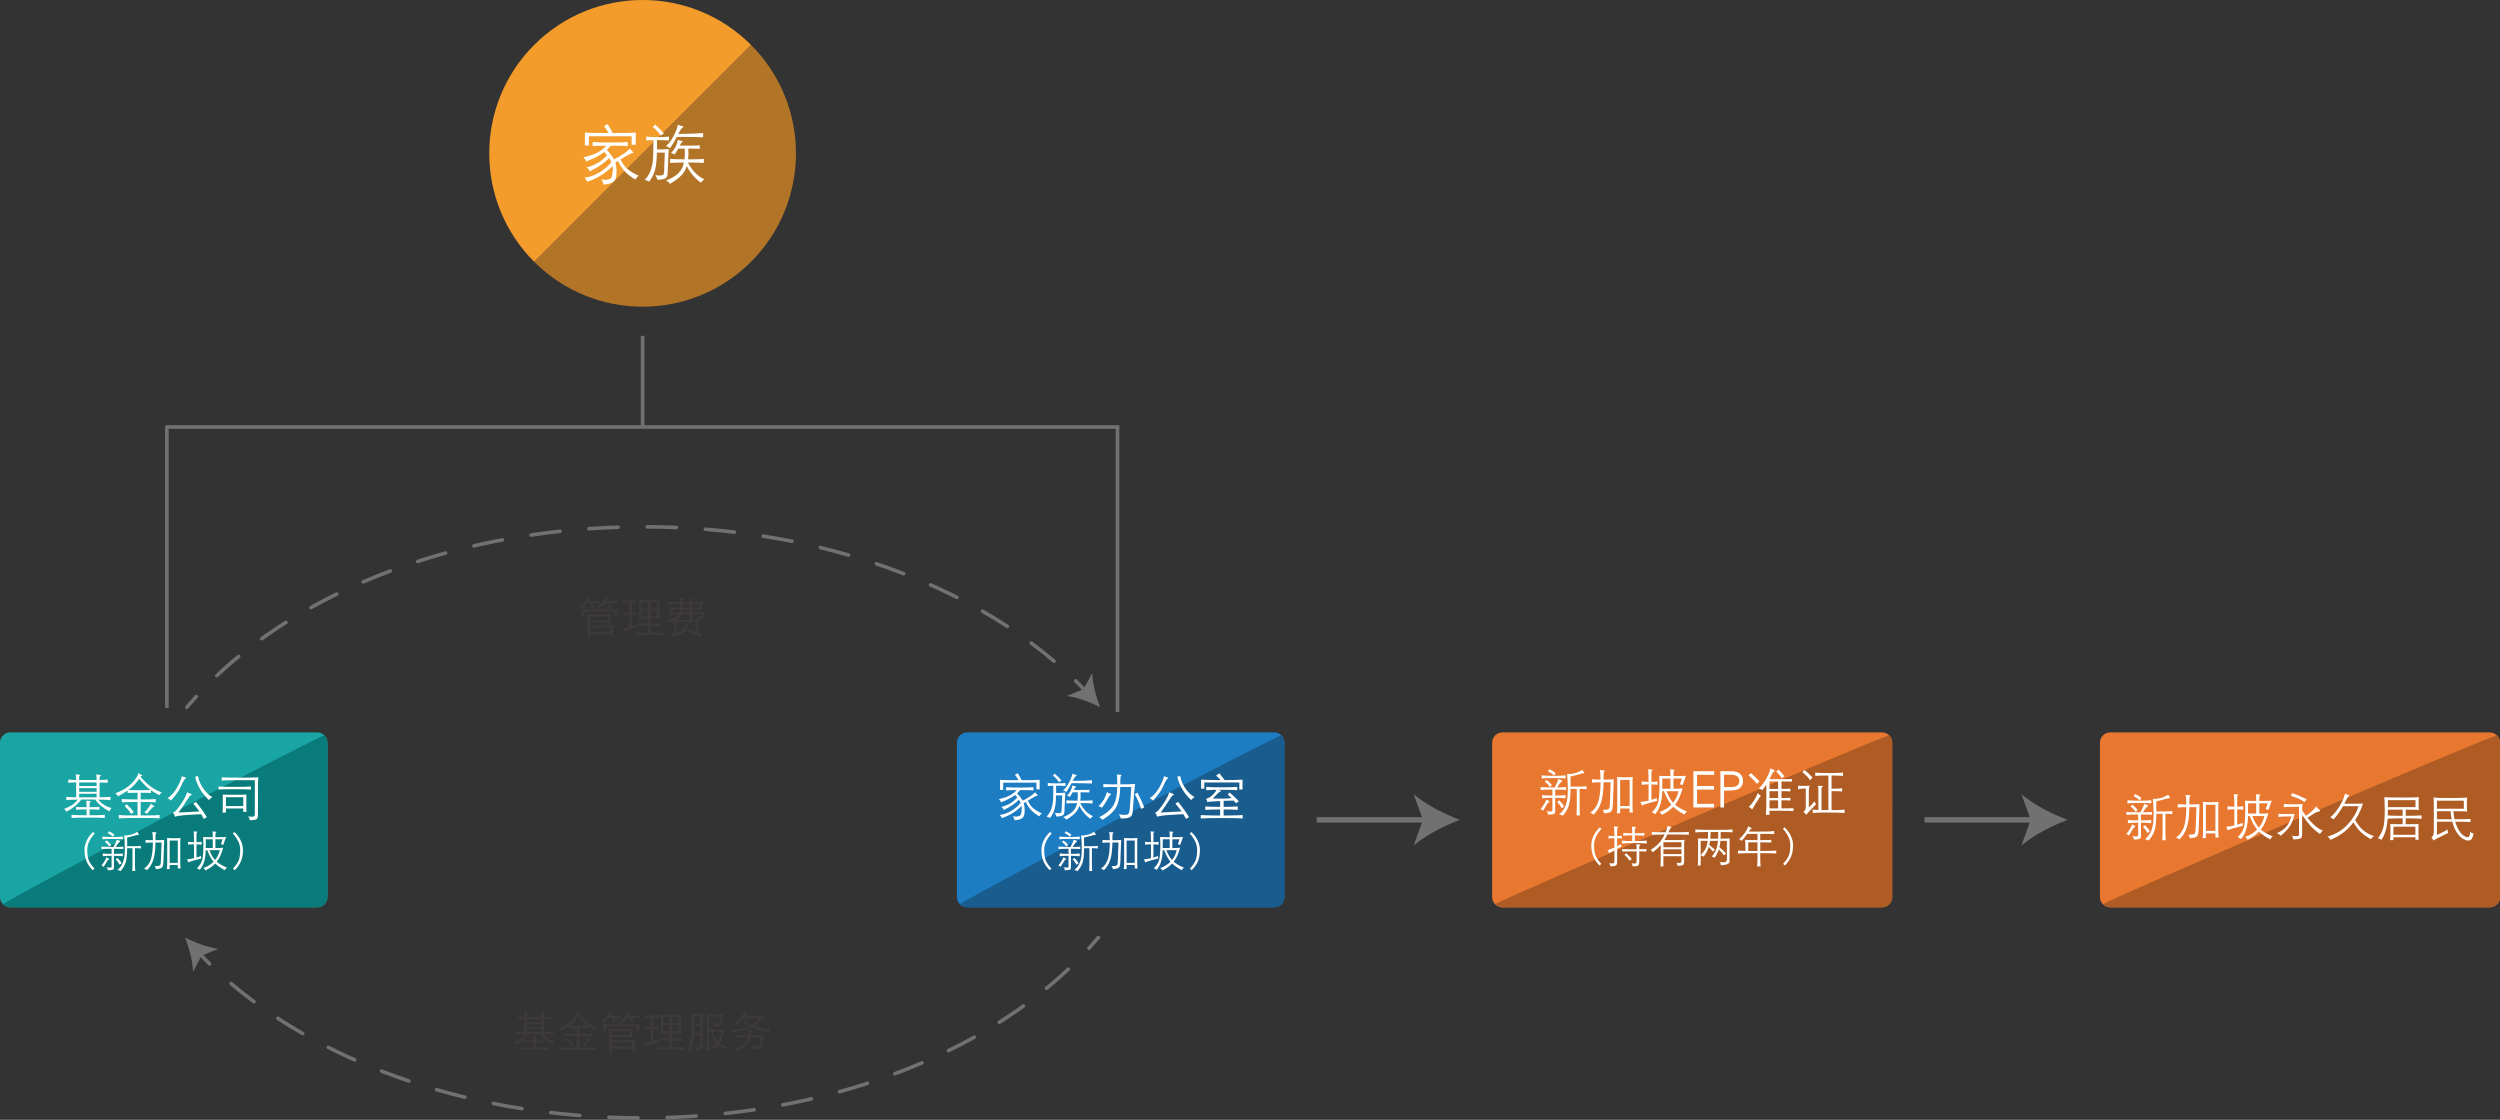 <?xml version="1.0" encoding="utf-8"?>
<!-- Generator: Adobe Illustrator 17.0.0, SVG Export Plug-In . SVG Version: 6.00 Build 0)  -->
<!DOCTYPE svg PUBLIC "-//W3C//DTD SVG 1.1//EN" "http://www.w3.org/Graphics/SVG/1.1/DTD/svg11.dtd">
<svg version="1.1" id="图层_1" xmlns="http://www.w3.org/2000/svg" xmlns:xlink="http://www.w3.org/1999/xlink" x="0px" y="0px"
	 width="693.192px" height="310.486px" viewBox="0 0 693.192 310.486" enable-background="new 0 0 693.192 310.486"
	 xml:space="preserve">
<rect x="0" y="0" width="693.192" height="310.486" fill="#333333" stroke="none"/>
<g>
	<line fill="none" stroke="#727171" stroke-miterlimit="10" x1="178.178" y1="93.12" x2="178.178" y2="118.453"/>
	<line fill="none" stroke="#727171" stroke-miterlimit="10" x1="46.01" y1="118.393" x2="310.347" y2="118.393"/>
	<line fill="none" stroke="#727171" stroke-miterlimit="10" x1="46.276" y1="118.045" x2="46.276" y2="196.297"/>
	<line fill="none" stroke="#727171" stroke-miterlimit="10" x1="309.863" y1="118.137" x2="309.863" y2="197.415"/>
	<g>
		<path fill="#3E3A39" d="M146.078,282.057h4.152c0-0.584-0.032-1.027-0.096-1.332c0.368,0.072,0.646,0.108,0.834,0.108
			s0.282,0.023,0.282,0.071c0,0.049-0.024,0.093-0.072,0.133c-0.16,0.119-0.24,0.283-0.24,0.491v0.528
			c0.664-0.008,1.308-0.044,1.932-0.108v0.78c-0.568-0.056-1.212-0.084-1.932-0.084v3.528c0.816-0.016,1.68-0.052,2.592-0.108v0.769
			c-0.568-0.057-1.54-0.097-2.916-0.12c0.784,0.983,1.84,1.652,3.168,2.004c-0.224,0.248-0.392,0.516-0.504,0.804
			c-1.536-0.808-2.664-1.748-3.384-2.819h-3.324c-0.904,1.224-2.1,2.191-3.588,2.903c-0.08-0.288-0.24-0.516-0.48-0.684
			c1.424-0.496,2.503-1.232,3.24-2.208c-1.232,0.016-2.14,0.056-2.724,0.12v-0.769c0.728,0.057,1.512,0.093,2.352,0.108v-3.54
			c-0.616,0-1.244,0.032-1.884,0.096v-0.78c0.64,0.064,1.268,0.097,1.884,0.097c0-0.536-0.044-0.988-0.132-1.356
			c0.312,0.064,0.564,0.097,0.756,0.097s0.288,0.021,0.288,0.065s-0.024,0.086-0.072,0.126c-0.088,0.088-0.132,0.252-0.132,0.492
			V282.057z M148.55,289.041v1.392c1.448,0,2.656-0.032,3.624-0.096v0.744c-1.016-0.064-2.334-0.097-3.954-0.097
			s-2.938,0.032-3.954,0.097v-0.744c0.96,0.063,2.152,0.096,3.576,0.096v-1.392c-1.072,0-1.904,0.032-2.496,0.096v-0.708
			c0.52,0.056,1.352,0.084,2.496,0.084v-0.348c0-0.456-0.032-0.856-0.096-1.2c0.312,0.048,0.616,0.072,0.912,0.072
			c0.104,0,0.156,0.018,0.156,0.054s-0.028,0.076-0.084,0.12c-0.056,0.044-0.1,0.112-0.132,0.204
			c-0.032,0.092-0.048,0.178-0.048,0.258v0.84c0.944,0,1.724-0.028,2.34-0.084v0.708
			C150.186,289.073,149.406,289.041,148.55,289.041z M150.23,282.633h-4.152v0.84h4.152V282.633z M150.23,283.977h-4.152v0.876
			h4.152V283.977z M150.23,286.173v-0.864h-4.152v0.864H150.23z"/>
		<path fill="#3E3A39" d="M159.95,285.081c-0.976,0-1.76,0.02-2.352,0.06v-0.588c-0.648,0.448-1.416,0.912-2.304,1.392
			c-0.112-0.327-0.332-0.567-0.66-0.72c1.688-0.616,3-1.408,3.936-2.376s1.468-1.792,1.596-2.472
			c0.272,0.264,0.536,0.42,0.792,0.468c0.08,0.008,0.12,0.042,0.12,0.102c0,0.061-0.042,0.103-0.126,0.126
			c-0.084,0.024-0.182,0.097-0.294,0.217c0.872,1.008,1.676,1.781,2.412,2.321c0.736,0.54,1.616,1.007,2.64,1.398
			c-0.24,0.16-0.42,0.38-0.54,0.66c-0.792-0.4-1.468-0.792-2.028-1.176v0.647c-0.608-0.04-1.424-0.06-2.448-0.06v1.596
			c1.608,0,2.804-0.032,3.588-0.096v0.779c-0.96-0.063-2.156-0.096-3.588-0.096v3.204h2.148c1,0,1.784-0.036,2.352-0.108v0.792
			c-1.096-0.056-2.738-0.084-4.926-0.084s-3.778,0.036-4.77,0.108v-0.816c0.576,0.072,1.364,0.108,2.364,0.108h2.088v-3.204
			c-1.688,0-2.932,0.032-3.732,0.096v-0.779c0.984,0.063,2.228,0.096,3.732,0.096V285.081z M159.062,289.652l-0.624,0.456
			c-0.456-0.703-0.976-1.336-1.56-1.896l0.492-0.42C157.962,288.361,158.526,288.981,159.062,289.652z M157.766,284.433
			c0.552,0.032,1.436,0.048,2.652,0.048c1.216,0,2.096-0.016,2.64-0.048c-0.776-0.536-1.688-1.428-2.736-2.676
			C159.618,282.837,158.766,283.729,157.766,284.433z M163.106,287.661c0.208,0.208,0.444,0.372,0.708,0.491
			c0.088,0.04,0.132,0.091,0.132,0.15s-0.054,0.104-0.162,0.132c-0.108,0.028-0.262,0.143-0.462,0.342
			c-0.2,0.2-0.576,0.637-1.128,1.309l-0.612-0.384c0.32-0.272,0.63-0.61,0.93-1.015C162.812,288.283,163.01,287.94,163.106,287.661z
			"/>
		<path fill="#3E3A39" d="M169.118,281.685c1.784-0.008,2.78-0.056,2.988-0.144v0.768c-0.256-0.056-0.884-0.084-1.884-0.084
			c0.176,0.344,0.372,0.769,0.588,1.272l-0.816,0.216c-0.064-0.496-0.196-0.992-0.396-1.488h-0.924
			c-0.352,0.424-0.768,0.86-1.248,1.309c-0.168-0.225-0.372-0.38-0.612-0.469c0.928-0.6,1.636-1.439,2.124-2.52
			c0.272,0.2,0.476,0.317,0.612,0.354c0.136,0.036,0.204,0.08,0.204,0.132c0,0.053-0.038,0.095-0.114,0.126
			C169.564,281.189,169.39,281.365,169.118,281.685z M172.166,284.037c-0.168-0.28-0.376-0.524-0.624-0.732l0.492-0.432
			c0.312,0.376,0.608,0.764,0.888,1.164c2.064,0,3.516-0.028,4.356-0.084c-0.056,0.279-0.084,0.594-0.084,0.941
			c0,0.349,0.02,0.674,0.06,0.979h-0.804v-1.296h-8.46v1.332h-0.804c0.032-0.28,0.048-0.631,0.048-1.051s-0.016-0.722-0.048-0.905
			C168.082,284.009,169.742,284.037,172.166,284.037z M169.646,288.417h2.892c1.144,0,2.324-0.017,3.54-0.048
			c-0.04,0.128-0.06,0.399-0.06,0.815v1.309c0,0.304,0.028,0.615,0.084,0.936h-0.816v-0.624h-5.64
			c0.016,0.368,0.036,0.64,0.06,0.816h-0.888c0.064-0.4,0.096-0.757,0.096-1.068v-4.056c0-0.593-0.024-0.984-0.072-1.177
			c1.032,0.032,2.168,0.049,3.408,0.049c1.24,0,2.3-0.017,3.18-0.049c-0.048,0.305-0.072,0.702-0.072,1.194s0.024,0.854,0.072,1.086
			c-0.72-0.04-1.708-0.06-2.964-0.06h-2.82V288.417z M169.646,286.977h5.028v-1.032h-5.028V286.977z M175.286,290.217v-1.236h-5.64
			v1.236H175.286z M174.566,282.249h-0.876c-0.248,0.399-0.492,0.76-0.732,1.08c-0.176-0.217-0.388-0.353-0.636-0.408
			c0.776-0.784,1.284-1.588,1.524-2.412c0.272,0.152,0.482,0.258,0.63,0.318c0.148,0.06,0.222,0.113,0.222,0.161
			c0,0.049-0.056,0.097-0.168,0.145c-0.112,0.048-0.284,0.248-0.516,0.6c1.944-0.008,3.08-0.067,3.408-0.18v0.768
			c-0.232-0.048-0.968-0.071-2.208-0.071c0.28,0.56,0.472,0.952,0.576,1.176l-0.792,0.24
			C174.942,283.313,174.798,282.841,174.566,282.249z"/>
		<path fill="#3E3A39" d="M180.506,282.105c-0.672,0-1.236,0.032-1.692,0.097v-0.757c0.488,0.064,1.134,0.097,1.938,0.097
			c0.804,0,1.462-0.032,1.974-0.097v0.757c-0.408-0.057-0.912-0.089-1.512-0.097v2.712c0.584,0,1.048-0.036,1.392-0.107v0.792
			c-0.36-0.064-0.824-0.097-1.392-0.097v3.265c0.544-0.152,1.028-0.336,1.452-0.552c-0.008,0.08-0.012,0.182-0.012,0.306
			s0.028,0.274,0.084,0.45c-1.704,0.479-2.976,0.896-3.816,1.248c-0.024-0.345-0.152-0.656-0.384-0.937
			c0.392,0.024,1.048-0.084,1.968-0.324v-3.468c-0.616,0-1.116,0.036-1.5,0.108v-0.792c0.368,0.071,0.868,0.107,1.5,0.107V282.105z
			 M186.362,288.465v1.968c1.408-0.008,2.548-0.048,3.42-0.12v0.816c-0.872-0.088-2.152-0.132-3.84-0.132
			c-1.688,0-2.956,0.044-3.804,0.132v-0.816c1.072,0.08,2.252,0.12,3.54,0.12v-1.968c-1.104,0.008-1.98,0.056-2.628,0.144v-0.852
			c0.76,0.088,1.636,0.136,2.628,0.144v-1.428c-1.248,0.008-2.072,0.044-2.472,0.108c0.032-0.8,0.048-1.624,0.048-2.473
			c0-0.848-0.016-1.788-0.048-2.819c0.4,0.096,1.322,0.144,2.766,0.144s2.406-0.048,2.886-0.144
			c-0.032,0.704-0.048,1.494-0.048,2.37s0.02,1.85,0.06,2.922c-0.312-0.072-1.148-0.108-2.508-0.108v1.428
			c1.16-0.008,2.056-0.056,2.688-0.144v0.852C188.322,288.521,187.426,288.473,186.362,288.465z M185.678,283.736v-1.728h-1.764
			v1.728H185.678z M185.678,285.897v-1.596h-1.764v1.596H185.678z M186.362,282.009v1.728h1.776v-1.728H186.362z M186.362,284.301
			v1.596h1.776v-1.596H186.362z"/>
		<path fill="#3E3A39" d="M192.362,287.061c-0.024,1.752-0.324,3.212-0.9,4.38c-0.208-0.168-0.508-0.275-0.9-0.323
			c0.408-0.521,0.692-1.122,0.852-1.807c0.16-0.684,0.24-1.698,0.24-3.042v-3.636c0-0.696-0.012-1.2-0.036-1.512
			c0.44,0.031,1.006,0.048,1.698,0.048c0.692,0,1.242-0.017,1.65-0.048c-0.016,0.392-0.024,0.896-0.024,1.512v7.344
			c0,0.296-0.052,0.53-0.156,0.702s-0.296,0.304-0.576,0.396c-0.28,0.092-0.692,0.153-1.236,0.186
			c-0.016-0.328-0.14-0.641-0.372-0.936c0.36,0.048,0.662,0.071,0.906,0.071c0.244,0,0.424-0.048,0.54-0.144
			c0.116-0.097,0.174-0.305,0.174-0.624v-2.568H192.362z M192.362,283.761h1.86v-1.992h-1.86V283.761z M194.222,284.349h-1.86v2.124
			h1.86V284.349z M196.658,290.709v0.768h-0.792c0.056-0.776,0.084-1.796,0.084-3.06v-5.916c0-0.584-0.012-1.008-0.036-1.272
			c0.432,0.04,1.136,0.061,2.112,0.061c0.976,0,1.82-0.021,2.532-0.061l-0.312,2.244c-0.048,0.336-0.13,0.584-0.246,0.744
			c-0.116,0.16-0.318,0.272-0.606,0.336c-0.288,0.064-0.732,0.104-1.332,0.12c-0.008-0.353-0.124-0.656-0.348-0.912
			c0.504,0.096,0.876,0.144,1.116,0.144c0.24,0,0.414-0.042,0.522-0.126c0.108-0.084,0.178-0.262,0.21-0.533l0.144-1.356h-3.048
			v3.564h2.556c0.664,0,1.224-0.024,1.68-0.072c-0.392,1.88-0.86,3.168-1.404,3.864c0.608,0.464,1.336,0.792,2.184,0.983
			c-0.224,0.216-0.392,0.488-0.504,0.816c-0.816-0.345-1.524-0.772-2.124-1.284c-0.448,0.472-1.064,0.948-1.848,1.428
			C197.11,291.021,196.93,290.86,196.658,290.709z M197.102,286.028h-0.444v4.488c0.776-0.336,1.404-0.748,1.884-1.236
			C197.95,288.593,197.47,287.509,197.102,286.028z M197.726,286.028c0.224,1.049,0.64,1.965,1.248,2.748
			c0.552-0.688,0.892-1.604,1.02-2.748H197.726z"/>
		<path fill="#3E3A39" d="M206.042,282.381c-0.536,0.68-1.128,1.316-1.776,1.908c-0.208-0.232-0.468-0.376-0.78-0.433
			c1.544-1.096,2.504-2.244,2.88-3.443c0.272,0.184,0.56,0.296,0.864,0.336c0.104,0.016,0.156,0.065,0.156,0.149
			s-0.064,0.139-0.192,0.162c-0.128,0.024-0.36,0.256-0.696,0.696h2.952c1.032,0,1.912-0.048,2.64-0.145
			c-0.68,0.984-1.716,1.933-3.108,2.845c0.912,0.368,2.46,0.684,4.644,0.947c-0.192,0.225-0.328,0.484-0.408,0.78
			c-2.256-0.479-3.864-0.939-4.824-1.38c-1.088,0.632-2.836,1.112-5.244,1.44c-0.088-0.272-0.248-0.5-0.48-0.685
			c0.984-0.048,1.95-0.174,2.898-0.378c0.948-0.204,1.682-0.434,2.202-0.689c-0.656-0.353-1.256-0.788-1.8-1.309l0.456-0.288
			c0.6,0.521,1.236,0.944,1.908,1.272c0.96-0.624,1.688-1.22,2.184-1.788H206.042z M208.082,287.648
			c-0.208,0.872-0.648,1.646-1.32,2.322s-1.536,1.202-2.592,1.578c-0.12-0.256-0.308-0.477-0.564-0.66
			c1.088-0.336,1.936-0.756,2.544-1.26c0.608-0.504,1.016-1.164,1.224-1.98c-1.472,0-2.54,0.036-3.204,0.108v-0.792
			c0.616,0.064,1.732,0.1,3.348,0.107c0.08-0.375,0.12-0.67,0.12-0.882s-0.008-0.394-0.024-0.546
			c0.264,0.072,0.484,0.108,0.66,0.108l0.228-0.013c0.08,0,0.12,0.032,0.12,0.097c0,0.063-0.048,0.13-0.144,0.198
			c-0.096,0.067-0.196,0.413-0.3,1.037c1.944,0,3.148-0.035,3.612-0.107l-0.228,1.824c-0.08,0.647-0.194,1.107-0.342,1.38
			c-0.148,0.271-0.384,0.456-0.708,0.552s-0.886,0.172-1.686,0.228c-0.064-0.384-0.204-0.699-0.42-0.947
			c0.488,0.063,0.86,0.096,1.116,0.096c0.488,0,0.813-0.11,0.978-0.33s0.266-0.578,0.306-1.074l0.084-1.044H208.082z"/>
	</g>
	<g>
		<path fill="#3E3A39" d="M163.118,166.685c1.784-0.008,2.78-0.056,2.988-0.144v0.768c-0.256-0.056-0.884-0.084-1.884-0.084
			c0.176,0.344,0.372,0.769,0.588,1.272l-0.816,0.216c-0.064-0.496-0.196-0.992-0.396-1.488h-0.924
			c-0.352,0.424-0.768,0.86-1.248,1.309c-0.168-0.225-0.372-0.38-0.612-0.469c0.928-0.6,1.636-1.439,2.124-2.52
			c0.272,0.2,0.476,0.317,0.612,0.354c0.136,0.036,0.204,0.08,0.204,0.132c0,0.053-0.038,0.095-0.114,0.126
			C163.564,166.189,163.39,166.365,163.118,166.685z M166.166,169.037c-0.168-0.28-0.376-0.524-0.624-0.732l0.492-0.432
			c0.312,0.376,0.608,0.764,0.888,1.164c2.064,0,3.516-0.028,4.356-0.084c-0.056,0.279-0.084,0.594-0.084,0.941
			c0,0.349,0.02,0.674,0.06,0.979h-0.804v-1.296h-8.46v1.332h-0.804c0.032-0.28,0.048-0.631,0.048-1.051s-0.016-0.722-0.048-0.905
			C162.082,169.009,163.742,169.037,166.166,169.037z M163.646,173.417h2.892c1.144,0,2.324-0.017,3.54-0.048
			c-0.04,0.128-0.06,0.399-0.06,0.815v1.309c0,0.304,0.028,0.615,0.084,0.936h-0.816v-0.624h-5.64
			c0.016,0.368,0.036,0.64,0.06,0.816h-0.888c0.064-0.4,0.096-0.757,0.096-1.068v-4.056c0-0.593-0.024-0.984-0.072-1.177
			c1.032,0.032,2.168,0.049,3.408,0.049c1.24,0,2.3-0.017,3.18-0.049c-0.048,0.305-0.072,0.702-0.072,1.194s0.024,0.854,0.072,1.086
			c-0.72-0.04-1.708-0.06-2.964-0.06h-2.82V173.417z M163.646,171.977h5.028v-1.032h-5.028V171.977z M169.286,175.217v-1.236h-5.64
			v1.236H169.286z M168.566,167.249h-0.876c-0.248,0.399-0.492,0.76-0.732,1.08c-0.176-0.217-0.388-0.353-0.636-0.408
			c0.776-0.784,1.284-1.588,1.524-2.412c0.272,0.152,0.482,0.258,0.63,0.318c0.148,0.06,0.222,0.113,0.222,0.161
			c0,0.049-0.056,0.097-0.168,0.145c-0.112,0.048-0.284,0.248-0.516,0.6c1.944-0.008,3.08-0.067,3.408-0.18v0.768
			c-0.232-0.048-0.968-0.071-2.208-0.071c0.28,0.56,0.472,0.952,0.576,1.176l-0.792,0.24
			C168.942,168.313,168.798,167.841,168.566,167.249z"/>
		<path fill="#3E3A39" d="M174.506,167.105c-0.672,0-1.236,0.032-1.692,0.097v-0.757c0.488,0.064,1.134,0.097,1.938,0.097
			c0.804,0,1.462-0.032,1.974-0.097v0.757c-0.408-0.057-0.912-0.089-1.512-0.097v2.712c0.584,0,1.048-0.036,1.392-0.107v0.792
			c-0.36-0.064-0.824-0.097-1.392-0.097v3.265c0.544-0.152,1.028-0.336,1.452-0.552c-0.008,0.08-0.012,0.182-0.012,0.306
			s0.028,0.274,0.084,0.45c-1.704,0.479-2.976,0.896-3.816,1.248c-0.024-0.345-0.152-0.656-0.384-0.937
			c0.392,0.024,1.048-0.084,1.968-0.324v-3.468c-0.616,0-1.116,0.036-1.5,0.108v-0.792c0.368,0.071,0.868,0.107,1.5,0.107V167.105z
			 M180.362,173.465v1.968c1.408-0.008,2.548-0.048,3.42-0.12v0.816c-0.872-0.088-2.152-0.132-3.84-0.132
			c-1.688,0-2.956,0.044-3.804,0.132v-0.816c1.072,0.08,2.252,0.12,3.54,0.12v-1.968c-1.104,0.008-1.98,0.056-2.628,0.144v-0.852
			c0.76,0.088,1.636,0.136,2.628,0.144v-1.428c-1.248,0.008-2.072,0.044-2.472,0.108c0.032-0.8,0.048-1.624,0.048-2.473
			c0-0.848-0.016-1.788-0.048-2.819c0.4,0.096,1.322,0.144,2.766,0.144s2.406-0.048,2.886-0.144
			c-0.032,0.704-0.048,1.494-0.048,2.37s0.02,1.85,0.06,2.922c-0.312-0.072-1.148-0.108-2.508-0.108v1.428
			c1.16-0.008,2.056-0.056,2.688-0.144v0.852C182.322,173.521,181.426,173.473,180.362,173.465z M179.678,168.736v-1.728h-1.764
			v1.728H179.678z M179.678,170.897v-1.596h-1.764v1.596H179.678z M180.362,167.009v1.728h1.776v-1.728H180.362z M180.362,169.301
			v1.596h1.776v-1.596H180.362z"/>
		<path fill="#3E3A39" d="M188.21,170.369c-1.304,0-2.156,0.012-2.556,0.035c0.176-0.775,0.248-1.459,0.216-2.052
			c0.32,0.057,1.248,0.084,2.784,0.084c0.008-0.168,0.012-0.464,0.012-0.888c-1.824,0-2.908,0.02-3.252,0.06v-0.731
			c0.432,0.056,1.508,0.084,3.228,0.084c-0.016-0.472-0.048-0.876-0.096-1.212c0.224,0.056,0.532,0.084,0.924,0.084
			c0.112,0,0.168,0.025,0.168,0.078c0,0.052-0.042,0.124-0.126,0.216s-0.13,0.37-0.138,0.834h1.836c0-0.576-0.021-0.964-0.06-1.164
			c0.336,0.072,0.598,0.107,0.786,0.107s0.282,0.022,0.282,0.066s-0.04,0.094-0.12,0.15c-0.136,0.088-0.204,0.248-0.204,0.479v0.36
			c1.368,0,2.3-0.028,2.796-0.084c-0.016,0.376-0.024,0.756-0.024,1.14s0.008,0.725,0.024,1.021
			c-0.256-0.032-1.188-0.049-2.796-0.049v0.841c1.648,0,2.836-0.032,3.564-0.097c-0.072,0.288-0.128,0.593-0.168,0.912
			c-0.04,0.32-0.168,0.58-0.384,0.78s-0.62,0.368-1.212,0.504c-0.016,0.312-0.024,0.596-0.024,0.852v0.9
			c0,0.488,0.016,0.888,0.048,1.2h-0.768v-2.412h-5.292v2.496h-0.768c0.04-0.432,0.06-0.832,0.06-1.2v-0.984
			c0-0.304-0.004-0.52-0.012-0.647c-0.4,0.176-0.904,0.36-1.512,0.552c-0.136-0.296-0.336-0.532-0.6-0.708
			c0.968-0.176,1.716-0.388,2.244-0.636C187.598,171.093,187.978,170.769,188.21,170.369z M189.962,172.709
			c0.28,0.088,0.518,0.132,0.714,0.132c0.196,0,0.294,0.036,0.294,0.107c0,0.041-0.04,0.085-0.12,0.133
			c-0.152,0.088-0.272,0.352-0.36,0.792c-0.168,0.775-0.598,1.354-1.29,1.733s-1.654,0.687-2.886,0.918
			c-0.12-0.312-0.308-0.567-0.564-0.768c1.584-0.16,2.68-0.45,3.288-0.87S189.954,173.74,189.962,172.709z M188.462,169.829
			c0.088-0.272,0.144-0.553,0.168-0.841h-2.088l-0.108,0.841H188.462z M193.514,171.785c-0.112-0.232-0.264-0.44-0.456-0.624
			c0.184,0.016,0.348,0.023,0.492,0.023c0.368,0,0.628-0.06,0.78-0.18s0.24-0.332,0.264-0.636h-2.7c0,0.512,0.028,0.943,0.084,1.296
			h-0.84c0.048-0.36,0.072-0.792,0.072-1.296h-2.256c-0.272,0.592-0.736,1.075-1.392,1.451c0.512,0.024,1.528,0.036,3.048,0.036
			C192.13,171.856,193.098,171.833,193.514,171.785z M189.302,168.988c-0.04,0.328-0.092,0.608-0.156,0.841h2.064v-0.841H189.302z
			 M189.35,168.437h1.86v-0.888h-1.836C189.374,167.789,189.366,168.085,189.35,168.437z M194.714,175.78l-0.384,0.732
			c-0.992-0.528-2.3-1.004-3.924-1.428l0.3-0.672C191.93,174.757,193.266,175.213,194.714,175.78z M191.894,168.437h2.088v-0.888
			h-2.088V168.437z"/>
	</g>
	<g>
		<g>
			<g>
				<path fill="#B27528" d="M208.243,12.456l-60.13,60.127c16.605,16.606,43.527,16.606,60.13,0
					C224.851,55.975,224.849,29.058,208.243,12.456z"/>
			</g>
			<g>
				<path fill="#F39C2B" d="M148.113,12.456c-16.605,16.603-16.605,43.525,0,60.127l60.13-60.127
					C191.64-4.151,164.72-4.153,148.113,12.456z"/>
			</g>
		</g>
	</g>
	<g>
		<g>
			<path fill="#FFFFFF" d="M172.077,44.187c0.491,1.092,1.106,1.965,1.845,2.619c0.738,0.654,1.803,1.299,3.195,1.935
				c-0.396,0.216-0.702,0.564-0.918,1.044c-2.353-1.32-3.961-3.042-4.824-5.166c-0.156,0.084-0.402,0.234-0.738,0.45
				c0.216,0.756,0.324,1.578,0.324,2.466c0,0.889-0.097,1.575-0.288,2.062c-0.192,0.485-0.55,0.852-1.071,1.098
				c-0.522,0.246-1.281,0.405-2.277,0.478c-0.024-0.469-0.234-0.937-0.63-1.404c0.504,0.06,0.918,0.09,1.242,0.09
				c0.983,0,1.56-0.327,1.728-0.981c0.168-0.653,0.253-1.347,0.253-2.078c0-0.252-0.013-0.498-0.036-0.738
				c-2.089,2.04-4.446,3.485-7.075,4.338c-0.168-0.48-0.426-0.858-0.773-1.134c1.332-0.145,2.661-0.594,3.987-1.351
				c1.325-0.756,2.499-1.739,3.519-2.951c-0.144-0.313-0.359-0.69-0.647-1.135c-1.296,1.381-3.108,2.61-5.437,3.69
				c-0.072-0.492-0.366-0.846-0.882-1.063c1.26-0.348,2.328-0.779,3.204-1.296c0.876-0.516,1.728-1.218,2.556-2.105
				c-0.144-0.204-0.396-0.51-0.756-0.918c-1.032,0.828-2.712,1.71-5.04,2.646c-0.108-0.396-0.372-0.779-0.792-1.151
				c1.571-0.349,2.829-0.763,3.771-1.242c0.941-0.48,1.809-1.141,2.601-1.98c-1.632,0-2.898,0.036-3.798,0.108v-1.134
				c1.344,0.084,3.051,0.126,5.121,0.126s3.615-0.042,4.636-0.126v1.115c-0.589-0.06-2.167-0.09-4.734-0.09
				c-0.36,0.433-0.727,0.816-1.099,1.152c0.876,0.912,1.555,1.788,2.034,2.628c2.208-1.164,3.673-2.166,4.393-3.006
				c0.3,0.396,0.582,0.714,0.846,0.954c0.061,0.06,0.09,0.135,0.09,0.225s-0.054,0.135-0.161,0.135l-0.181-0.036
				C175.046,42.458,173.984,43.034,172.077,44.187z M168.746,36.879c-0.348-0.672-0.768-1.303-1.26-1.891l0.972-0.594
				c0.492,0.696,0.96,1.524,1.404,2.484c3.216,0,5.358-0.036,6.427-0.108v3.384h-1.152v-2.376h-11.845v2.556h-1.116v-3.563
				C163.255,36.843,165.446,36.879,168.746,36.879z"/>
			<path fill="#FFFFFF" d="M181.167,38.841c-0.66,0.012-1.32,0.054-1.98,0.126v-1.08c0.792,0.084,1.843,0.126,3.15,0.126
				s2.358-0.042,3.15-0.126v1.08c-0.804-0.084-1.914-0.126-3.33-0.126c0.023,1.151,0.029,2.021,0.018,2.609
				c1.572,0,2.652-0.048,3.24-0.144l-0.288,6.714c-0.023,0.468-0.102,0.819-0.233,1.053c-0.133,0.234-0.396,0.414-0.792,0.54
				c-0.396,0.126-1.009,0.207-1.837,0.243c-0.084-0.456-0.288-0.895-0.611-1.314c0.527,0.084,0.978,0.127,1.35,0.127
				s0.651-0.066,0.837-0.198c0.187-0.133,0.285-0.396,0.297-0.792l0.198-5.364h-2.196c-0.048,2.124-0.216,3.724-0.504,4.797
				c-0.288,1.074-0.828,2.157-1.62,3.249c-0.348-0.24-0.762-0.396-1.242-0.468c0.769-0.816,1.326-1.734,1.675-2.754
				c0.348-1.021,0.555-2.046,0.621-3.078C181.133,43.028,181.167,41.288,181.167,38.841z M184.083,36.986l-0.899,0.612
				c-0.589-0.924-1.32-1.722-2.196-2.395l0.702-0.647C182.708,35.469,183.506,36.278,184.083,36.986z M188.079,37.131
				c3.145-0.024,5.437-0.103,6.877-0.234v1.17c-0.792-0.072-3.223-0.108-7.291-0.108c-0.552,1.116-1.194,2.179-1.926,3.187
				c-0.264-0.348-0.642-0.546-1.134-0.594c0.695-0.54,1.377-1.407,2.043-2.602c0.666-1.193,1.107-2.318,1.323-3.375
				c0.432,0.216,0.852,0.349,1.26,0.396c0.168,0.024,0.252,0.084,0.252,0.18c0,0.097-0.084,0.187-0.252,0.271
				C188.943,35.589,188.559,36.158,188.079,37.131z M188.079,41.198c-0.252,0.456-0.6,1.015-1.044,1.674
				c-0.324-0.252-0.647-0.414-0.972-0.485c1.044-0.996,1.668-2.208,1.872-3.637c0.42,0.192,0.798,0.307,1.134,0.343
				c0.156,0.023,0.234,0.071,0.234,0.144s-0.063,0.145-0.189,0.216c-0.126,0.072-0.222,0.156-0.288,0.252
				c-0.065,0.097-0.177,0.318-0.333,0.666h2.269c1.764,0,2.851-0.023,3.258-0.071v0.972c-0.396-0.048-1.452-0.072-3.168-0.072
				c0.024,0.408,0.036,0.873,0.036,1.396c0,0.521-0.036,1.053-0.108,1.593c2.005,0,3.463-0.042,4.375-0.126v1.116
				c-0.912-0.084-2.383-0.126-4.41-0.126c1.199,2.304,2.724,3.857,4.572,4.662c-0.444,0.287-0.763,0.605-0.954,0.953
				c-1.789-1.308-3.097-2.861-3.925-4.661c-0.288,0.972-0.783,1.836-1.485,2.592c-0.701,0.756-1.767,1.548-3.195,2.376
				c-0.252-0.456-0.63-0.75-1.134-0.882c1.561-0.624,2.728-1.323,3.501-2.098c0.774-0.773,1.281-1.755,1.521-2.942
				c-1.813,0.023-3.084,0.065-3.816,0.126v-1.116c0.769,0.061,2.089,0.102,3.961,0.126c0.071-0.54,0.107-1.071,0.107-1.593
				c0-0.522-0.012-0.987-0.036-1.396H188.079z"/>
		</g>
	</g>
	<g>
		<g>
			<path fill="#1C7DC3" d="M356.14,248.741c0,0.781-0.32,1.488-0.834,2.002c-0.514,0.514-1.223,0.834-2.002,0.834h-65.43h-19.701
				c-0.781,0-1.488-0.32-2.002-0.834c-0.516-0.514-0.834-1.221-0.834-2.002v-23.607v-19.225c0-0.779,0.318-1.488,0.834-2.002
				c0.514-0.514,1.221-0.832,2.002-0.832h19.701h65.43c0.779,0,1.488,0.318,2.002,0.832c0.514,0.514,0.834,1.223,0.834,2.002v19.225
				V248.741z"/>
			<path fill="#195D8F" d="M356.14,248.741c0,0.781-0.32,1.488-0.834,2.002c-0.514,0.514-1.223,0.834-2.002,0.834h-65.43h-19.701
				c-0.781,0-1.488-0.32-2.002-0.834c-0.516-0.514,88.621-47.35,89.135-46.836c0.514,0.514,0.834,1.223,0.834,2.002v19.225V248.741z
				"/>
		</g>
		<g>
			<g>
				<path fill="#FFFFFF" d="M284.991,222.008c0.383,0.85,0.861,1.528,1.436,2.037c0.573,0.509,1.401,1.01,2.484,1.505
					c-0.308,0.168-0.546,0.438-0.714,0.812c-1.829-1.026-3.08-2.366-3.752-4.018c-0.121,0.065-0.313,0.182-0.574,0.35
					c0.168,0.588,0.252,1.228,0.252,1.918s-0.074,1.226-0.224,1.604s-0.427,0.662-0.833,0.854s-0.996,0.315-1.771,0.371
					c-0.019-0.364-0.182-0.728-0.489-1.092c0.392,0.047,0.714,0.07,0.966,0.07c0.765,0,1.213-0.255,1.344-0.764
					s0.196-1.047,0.196-1.617c0-0.195-0.01-0.387-0.028-0.573c-1.624,1.587-3.458,2.711-5.502,3.374
					c-0.131-0.374-0.331-0.668-0.602-0.883c1.035-0.111,2.069-0.462,3.101-1.05s1.943-1.353,2.737-2.296
					c-0.112-0.242-0.28-0.536-0.504-0.882c-1.009,1.073-2.418,2.03-4.229,2.87c-0.056-0.383-0.284-0.658-0.686-0.826
					c0.979-0.271,1.811-0.606,2.491-1.008c0.682-0.401,1.345-0.947,1.988-1.638c-0.111-0.159-0.308-0.397-0.588-0.715
					c-0.803,0.645-2.109,1.33-3.92,2.059c-0.084-0.309-0.289-0.606-0.616-0.896c1.223-0.271,2.2-0.593,2.934-0.966
					c0.732-0.373,1.406-0.887,2.022-1.54c-1.27,0-2.254,0.028-2.954,0.084v-0.882c1.046,0.065,2.373,0.098,3.983,0.098
					s2.812-0.032,3.604-0.098v0.868c-0.457-0.047-1.685-0.07-3.682-0.07c-0.28,0.336-0.564,0.635-0.854,0.896
					c0.681,0.709,1.208,1.391,1.581,2.044c1.718-0.905,2.856-1.685,3.416-2.338c0.233,0.308,0.453,0.555,0.658,0.741
					c0.047,0.047,0.07,0.105,0.07,0.176c0,0.069-0.042,0.104-0.126,0.104l-0.14-0.028
					C287.302,220.663,286.476,221.111,284.991,222.008z M282.401,216.323c-0.271-0.522-0.598-1.013-0.98-1.47l0.757-0.462
					c0.382,0.541,0.746,1.186,1.092,1.932c2.501,0,4.167-0.027,4.998-0.084v2.632h-0.896v-1.848h-9.212v1.988h-0.868v-2.772
					C278.131,216.296,279.835,216.323,282.401,216.323z"/>
				<path fill="#FFFFFF" d="M292.062,217.85c-0.514,0.01-1.027,0.042-1.54,0.098v-0.84c0.616,0.065,1.433,0.098,2.45,0.098
					c1.017,0,1.834-0.032,2.449-0.098v0.84c-0.625-0.064-1.488-0.098-2.59-0.098c0.019,0.896,0.023,1.572,0.015,2.03
					c1.223,0,2.063-0.037,2.52-0.112l-0.224,5.222c-0.02,0.364-0.08,0.638-0.183,0.819s-0.308,0.322-0.615,0.42
					c-0.309,0.098-0.784,0.161-1.429,0.189c-0.065-0.355-0.224-0.696-0.476-1.022c0.41,0.065,0.761,0.098,1.05,0.098
					s0.506-0.051,0.651-0.153c0.145-0.104,0.222-0.309,0.23-0.616l0.154-4.172h-1.708c-0.037,1.651-0.168,2.896-0.392,3.73
					c-0.225,0.836-0.645,1.678-1.261,2.527c-0.271-0.187-0.593-0.308-0.966-0.364c0.598-0.635,1.031-1.349,1.302-2.142
					s0.432-1.592,0.483-2.395C292.035,221.107,292.062,219.754,292.062,217.85z M294.329,216.407l-0.7,0.477
					c-0.457-0.719-1.026-1.34-1.708-1.862l0.547-0.504C293.261,215.227,293.881,215.857,294.329,216.407z M297.438,216.52
					c2.445-0.019,4.228-0.079,5.348-0.182v0.909c-0.616-0.056-2.506-0.084-5.67-0.084c-0.43,0.868-0.929,1.694-1.498,2.479
					c-0.205-0.271-0.499-0.425-0.882-0.462c0.541-0.42,1.071-1.095,1.589-2.023c0.519-0.929,0.861-1.804,1.029-2.625
					c0.336,0.168,0.662,0.271,0.979,0.309c0.131,0.019,0.196,0.065,0.196,0.14c0,0.075-0.065,0.145-0.196,0.21
					C298.109,215.32,297.811,215.764,297.438,216.52z M297.438,219.684c-0.196,0.354-0.467,0.789-0.813,1.302
					c-0.252-0.196-0.504-0.322-0.756-0.378c0.813-0.774,1.297-1.717,1.456-2.828c0.327,0.149,0.621,0.238,0.882,0.267
					c0.121,0.019,0.183,0.056,0.183,0.111c0,0.057-0.05,0.112-0.147,0.168c-0.098,0.057-0.173,0.122-0.224,0.196
					c-0.052,0.075-0.138,0.247-0.259,0.518h1.764c1.372,0,2.217-0.019,2.534-0.056v0.756c-0.309-0.037-1.13-0.056-2.464-0.056
					c0.019,0.317,0.027,0.679,0.027,1.085s-0.027,0.819-0.084,1.239c1.559,0,2.692-0.033,3.402-0.099v0.868
					c-0.71-0.065-1.853-0.098-3.43-0.098c0.933,1.792,2.118,3,3.556,3.626c-0.346,0.224-0.593,0.471-0.742,0.742
					c-1.391-1.018-2.408-2.227-3.052-3.626c-0.225,0.756-0.609,1.428-1.155,2.016s-1.374,1.204-2.485,1.848
					c-0.195-0.354-0.489-0.583-0.882-0.686c1.214-0.485,2.121-1.029,2.724-1.631c0.602-0.603,0.996-1.365,1.183-2.289
					c-1.409,0.019-2.398,0.051-2.968,0.098v-0.868c0.597,0.047,1.624,0.08,3.08,0.099c0.056-0.42,0.084-0.833,0.084-1.239
					s-0.01-0.768-0.028-1.085H297.438z"/>
				<path fill="#FFFFFF" d="M306.943,219.628c0.317,0.242,0.648,0.401,0.994,0.476c0.093,0.019,0.14,0.063,0.14,0.133
					c0,0.07-0.051,0.129-0.154,0.175c-0.103,0.047-0.202,0.139-0.301,0.273c-0.098,0.136-0.245,0.385-0.44,0.749
					c-0.458,0.877-0.994,1.718-1.61,2.52c-0.262-0.205-0.588-0.331-0.98-0.378c0.645-0.681,1.142-1.313,1.491-1.896
					C306.433,221.096,306.72,220.411,306.943,219.628z M310.625,218.214c-0.065,2.202-0.378,3.943-0.938,5.222
					c-0.561,1.279-1.881,2.571-3.962,3.878c-0.262-0.308-0.584-0.537-0.966-0.686c1.95-1.036,3.271-2.14,3.962-3.312
					c0.69-1.171,1.045-2.872,1.063-5.103c-2.184,0-3.467,0.019-3.85,0.056v-0.882c0.812,0.065,2.095,0.098,3.85,0.098
					c0-1.139-0.028-2.058-0.084-2.758c0.448,0.075,0.768,0.112,0.959,0.112s0.287,0.03,0.287,0.091s-0.049,0.149-0.146,0.266
					c-0.099,0.117-0.147,0.465-0.147,1.043c0,0.579-0.005,0.994-0.014,1.246c2.024,0,3.401-0.047,4.13-0.14
					c-0.112,0.579-0.206,1.372-0.28,2.38l-0.406,5.208c-0.047,0.635-0.193,1.087-0.44,1.358c-0.248,0.271-0.607,0.452-1.078,0.546
					c-0.472,0.093-1.085,0.126-1.841,0.098c-0.038-0.401-0.206-0.784-0.504-1.148c0.662,0.112,1.208,0.168,1.638,0.168
					c0.429,0,0.756-0.096,0.979-0.286c0.225-0.191,0.359-0.6,0.406-1.226l0.448-6.229H310.625z M317.275,223.869l-0.896,0.42
					c-0.467-1.559-1.04-2.911-1.722-4.06l0.714-0.462C316.127,221.158,316.762,222.525,317.275,223.869z"/>
				<path fill="#FFFFFF" d="M322.764,215.203c0.363,0.188,0.648,0.294,0.854,0.322s0.309,0.072,0.309,0.133
					c0,0.062-0.062,0.138-0.183,0.231s-0.247,0.238-0.378,0.434c-0.131,0.196-0.243,0.397-0.336,0.603
					c-0.522,1.223-1.041,2.195-1.554,2.919c-0.514,0.724-1.097,1.435-1.75,2.135c-0.215-0.252-0.527-0.467-0.938-0.644
					c1.036-0.7,1.909-1.674,2.618-2.919C322.114,217.171,322.567,216.1,322.764,215.203z M328.111,225.745
					c-1.951,0.094-3.502,0.188-4.655,0.28c-1.152,0.094-2.022,0.238-2.61,0.435c-0.112-0.458-0.299-0.85-0.561-1.177
					c0.243-0.065,0.455-0.175,0.637-0.329c0.183-0.153,0.512-0.541,0.987-1.161c0.477-0.621,0.931-1.298,1.365-2.03
					c0.434-0.732,0.754-1.436,0.959-2.107c0.42,0.233,0.779,0.393,1.078,0.477c0.14,0.047,0.21,0.101,0.21,0.161
					s-0.065,0.109-0.196,0.146c-0.187,0.056-0.467,0.378-0.84,0.966c-0.878,1.391-1.76,2.688-2.646,3.893l5.782-0.309
					c-0.485-0.709-1.055-1.428-1.708-2.155l0.742-0.505c1.438,1.783,2.45,3.201,3.038,4.257l-0.84,0.476
					C328.647,226.65,328.4,226.212,328.111,225.745z M331.233,221.014c-0.373,0.196-0.69,0.472-0.952,0.826
					c-1.997-1.857-3.28-4.014-3.85-6.469l0.798-0.195c0.28,1.381,0.828,2.61,1.645,3.688S330.478,220.659,331.233,221.014z"/>
				<path fill="#FFFFFF" d="M337.323,218.997c-1.055,0.01-2.012,0.047-2.87,0.112v-0.924c1.026,0.084,2.462,0.126,4.306,0.126
					c1.843,0,3.273-0.042,4.29-0.126v0.924c-0.887-0.074-1.801-0.112-2.743-0.112h-2.492c0.196,0.112,0.406,0.183,0.63,0.211
					c0.065,0.009,0.098,0.054,0.098,0.133s-0.056,0.138-0.168,0.175c-0.279,0.084-0.527,0.243-0.742,0.476l-1.329,1.442h2.323
					c1.093,0.019,2.049-0.023,2.87-0.126c-0.346-0.354-0.705-0.682-1.078-0.98l0.532-0.588c0.896,0.766,1.745,1.573,2.548,2.422
					l-0.798,0.561c-0.159-0.225-0.35-0.462-0.574-0.714c-0.289-0.01-0.66-0.015-1.112-0.015c-0.453,0-1.029,0.023-1.729,0.07v1.666
					c1.438-0.009,2.739-0.051,3.906-0.126v0.952c-1.018-0.075-2.319-0.112-3.906-0.112v1.681c2.249,0,4.014-0.042,5.292-0.127v0.938
					c-1.204-0.075-3.143-0.112-5.816-0.112c-2.675,0-4.613,0.037-5.817,0.112v-0.938c1.335,0.085,3.127,0.127,5.376,0.127v-1.681
					c-1.886,0-3.258,0.037-4.116,0.112v-0.952c0.98,0.084,2.353,0.126,4.116,0.126v-1.61c-1.699,0.065-2.903,0.149-3.612,0.252
					c0-0.345-0.098-0.644-0.294-0.896c0.541-0.093,1.1-0.401,1.673-0.924C336.658,220.029,337.071,219.511,337.323,218.997z
					 M338.457,216.296c-0.317-0.393-0.742-0.799-1.273-1.219l0.896-0.657c0.645,0.756,1.134,1.381,1.47,1.876
					c2.259,0,3.916-0.042,4.971-0.126v2.743h-0.882v-1.96h-9.717v1.723h-0.882v-2.506
					C333.684,216.244,335.489,216.286,338.457,216.296z"/>
				<path fill="#FFFFFF" d="M291.585,231.114c-0.695,0.784-1.212,1.54-1.548,2.268c-0.336,0.729-0.504,1.477-0.504,2.244
					c0,1.344,0.162,2.366,0.486,3.066c0.324,0.699,0.826,1.409,1.506,2.13l-0.468,0.468c-0.769-0.752-1.343-1.57-1.723-2.454
					s-0.569-1.95-0.569-3.198c0-0.823,0.205-1.682,0.618-2.574c0.411-0.892,1.002-1.682,1.77-2.369L291.585,231.114z"/>
				<path fill="#FFFFFF" d="M294.886,237.678c0.168,0.168,0.327,0.269,0.479,0.3c0.152,0.032,0.229,0.099,0.229,0.198
					c0,0.101-0.061,0.174-0.181,0.222c-0.063,0.024-0.154,0.104-0.27,0.24c-0.116,0.137-0.272,0.384-0.468,0.744
					c-0.196,0.36-0.398,0.692-0.606,0.996c-0.192-0.224-0.396-0.356-0.612-0.396C294.033,239.318,294.509,238.55,294.886,237.678z
					 M296.817,234.834c0.399-0.696,0.708-1.368,0.924-2.016c0.271,0.128,0.49,0.218,0.654,0.27s0.246,0.112,0.246,0.18
					c0,0.068-0.04,0.126-0.12,0.175c-0.28,0.16-0.648,0.624-1.104,1.392c0.809,0,1.513-0.028,2.112-0.084v0.684
					c-0.56-0.056-1.42-0.084-2.58-0.084v1.416c1.096-0.016,1.908-0.056,2.437-0.12v0.769c-0.528-0.064-1.341-0.104-2.437-0.12v3.216
					c0,0.376-0.136,0.602-0.408,0.678c-0.271,0.076-0.72,0.114-1.344,0.114c0.016-0.056,0.024-0.112,0.024-0.168
					c0-0.232-0.124-0.46-0.372-0.684c0.407,0.08,0.748,0.12,1.02,0.12c0.272,0,0.408-0.116,0.408-0.349v-2.928
					c-0.984,0-1.796,0.04-2.437,0.12v-0.769c0.641,0.08,1.452,0.12,2.437,0.12v-1.416c-1.296,0-2.229,0.028-2.796,0.084v-0.684
					C294.065,234.806,295.177,234.834,296.817,234.834z M299.397,232.71c-0.648-0.072-1.592-0.108-2.832-0.108
					s-2.185,0.036-2.832,0.108v-0.744c0.647,0.072,1.612,0.108,2.892,0.108c1.28,0,2.204-0.036,2.772-0.108V232.71z
					 M296.157,234.258l-0.456,0.492c-0.328-0.496-0.748-0.937-1.26-1.32l0.456-0.396
					C295.394,233.402,295.813,233.81,296.157,234.258z M297.081,231.438l-0.443,0.54c-0.393-0.384-0.872-0.716-1.44-0.995
					l0.36-0.492C296.134,230.754,296.642,231.07,297.081,231.438z M299.062,239.346l-0.552,0.433c-0.32-0.584-0.685-1.084-1.093-1.5
					l0.504-0.385C298.457,238.439,298.837,238.922,299.062,239.346z M300.598,234.63h1.668c1.023,0,1.735-0.028,2.136-0.084v0.72
					c-0.376-0.056-0.924-0.084-1.645-0.084v4.393c0,0.655,0.028,1.292,0.084,1.908h-0.84c0.048-0.48,0.072-1.116,0.072-1.908v-4.393
					h-1.476c-0.009,1.849-0.15,3.183-0.427,4.002c-0.275,0.82-0.742,1.606-1.397,2.358c-0.272-0.168-0.576-0.264-0.912-0.288
					c0.744-0.584,1.278-1.322,1.602-2.214c0.324-0.892,0.486-2.086,0.486-3.582s-0.06-2.76-0.18-3.792
					c1.432,0,2.647-0.348,3.647-1.044c0.137,0.296,0.248,0.486,0.336,0.57s0.133,0.153,0.133,0.21c0,0.056-0.045,0.084-0.133,0.084
					l-0.144-0.024c-0.104,0-0.448,0.088-1.032,0.264c-0.584,0.177-1.244,0.341-1.979,0.492V234.63z"/>
				<path fill="#FFFFFF" d="M308.445,233.61c-0.017,1.983-0.21,3.565-0.582,4.745c-0.372,1.181-0.974,2.166-1.806,2.958
					c-0.168-0.239-0.444-0.388-0.828-0.443c0.864-0.561,1.492-1.372,1.884-2.437c0.392-1.063,0.596-2.672,0.612-4.823
					c-0.944,0.008-1.62,0.04-2.028,0.096v-0.816c0.48,0.048,1.156,0.072,2.028,0.072c-0.009-1.16-0.068-1.924-0.181-2.292
					c0.256,0.072,0.58,0.108,0.973,0.108c0.136,0,0.204,0.031,0.204,0.096s-0.042,0.142-0.126,0.234
					c-0.084,0.092-0.131,0.239-0.139,0.443s-0.012,0.674-0.012,1.41c1.088,0,1.896-0.024,2.424-0.072l-0.204,5.796
					c-0.023,0.681-0.084,1.164-0.18,1.452s-0.28,0.49-0.552,0.606c-0.272,0.115-0.732,0.206-1.38,0.27
					c0.008-0.304-0.112-0.592-0.36-0.863c0.464,0.008,0.8-0.005,1.008-0.036c0.208-0.032,0.366-0.101,0.475-0.204
					c0.107-0.104,0.178-0.246,0.21-0.426c0.031-0.181,0.056-0.506,0.071-0.979l0.168-4.896H308.445z M312.381,239.85v1.128h-0.779
					c0.063-0.584,0.096-1.147,0.096-1.691v-5.904c0-0.432-0.024-0.775-0.072-1.032c0.672,0.057,1.313,0.084,1.92,0.084
					c0.608,0,1.225-0.027,1.849-0.084c-0.048,0.208-0.072,0.553-0.072,1.032v5.712c0,0.632,0.028,1.204,0.084,1.716h-0.768v-0.96
					H312.381z M314.638,239.25v-6.192h-2.257v6.192H314.638z"/>
				<path fill="#FFFFFF" d="M319.138,234.102c-0.696,0.009-1.24,0.049-1.633,0.12v-0.828c0.393,0.072,0.937,0.112,1.633,0.12
					c0-1.56-0.032-2.567-0.097-3.023c0.216,0.063,0.521,0.096,0.912,0.096c0.104,0,0.156,0.024,0.156,0.072
					s-0.048,0.098-0.145,0.149c-0.096,0.053-0.144,0.146-0.144,0.282v2.424c0.656,0,1.132-0.04,1.428-0.12v0.828
					c-0.392-0.071-0.868-0.107-1.428-0.107v3.672c0.432-0.128,0.852-0.272,1.26-0.433c-0.023,0.2,0.013,0.425,0.108,0.673
					c-1.864,0.464-3.092,0.827-3.685,1.092c-0.04-0.336-0.155-0.612-0.348-0.828c0.824-0.096,1.484-0.204,1.98-0.324V234.102z
					 M325.438,238.938c0.688,0.601,1.64,1.145,2.855,1.633c-0.304,0.184-0.508,0.428-0.611,0.731
					c-1.177-0.647-2.064-1.271-2.664-1.872c-0.681,0.721-1.597,1.372-2.748,1.956c-0.048-0.304-0.248-0.536-0.601-0.696
					c1.112-0.352,2.072-0.936,2.88-1.752c-0.655-0.792-1.239-1.859-1.752-3.203h-0.407c-0.057,2.495-0.624,4.323-1.704,5.483
					c-0.168-0.232-0.433-0.376-0.792-0.432c0.848-0.8,1.368-1.652,1.56-2.557c0.192-0.903,0.288-2.335,0.288-4.296
					c0-0.575-0.023-1.195-0.072-1.859c0.385,0.04,1.272,0.06,2.664,0.06v-0.456c0-0.512-0.032-0.896-0.096-1.151
					c0.224,0.056,0.536,0.084,0.936,0.084c0.104,0,0.156,0.027,0.156,0.084c0,0.056-0.044,0.115-0.132,0.18
					s-0.132,0.268-0.132,0.612v0.647c1.735,0,2.724-0.023,2.964-0.072l-0.78,2.185l-0.647-0.145l0.432-1.392h-1.968v2.436
					c0.92,0.009,1.636-0.023,2.147-0.096C326.766,236.722,326.173,238.018,325.438,238.938z M324.333,235.134v-2.424h-1.932
					c0.008,0.696,0.004,1.504-0.012,2.424H324.333z M323.409,235.734c0.44,1.168,0.96,2.08,1.561,2.735
					c0.64-0.792,1.075-1.708,1.308-2.748L323.409,235.734z"/>
				<path fill="#FFFFFF" d="M330.321,230.694c0.768,0.688,1.357,1.478,1.77,2.369c0.412,0.893,0.618,1.751,0.618,2.574
					c0,1.248-0.189,2.314-0.569,3.198c-0.381,0.884-0.954,1.702-1.723,2.454l-0.468-0.468c0.68-0.721,1.182-1.431,1.506-2.13
					c0.324-0.7,0.486-1.723,0.486-3.066c0-0.768-0.168-1.516-0.504-2.244c-0.336-0.728-0.853-1.483-1.548-2.268L330.321,230.694z"/>
			</g>
		</g>
	</g>
	<g>
		<g>
			<path fill="#1AA5A5" d="M90.803,248.741c0,0.781-0.32,1.488-0.834,2.002c-0.514,0.514-1.223,0.834-2.002,0.834h-65.43H2.836
				c-0.781,0-1.488-0.32-2.002-0.834C0.318,250.23,0,249.522,0,248.741v-23.607v-19.225c0-0.779,0.318-1.488,0.834-2.002
				c0.514-0.514,1.221-0.832,2.002-0.832h19.701h65.43c0.779,0,1.488,0.318,2.002,0.832c0.514,0.514,0.834,1.223,0.834,2.002v19.225
				V248.741z"/>
			<path fill="#097B7B" d="M90.803,248.741c0,0.781-0.32,1.488-0.834,2.002c-0.514,0.514-1.223,0.834-2.002,0.834h-65.43H2.836
				c-0.781,0-1.488-0.32-2.002-0.834c-0.516-0.514,88.621-47.35,89.135-46.836c0.514,0.514,0.834,1.223,0.834,2.002v19.225V248.741z
				"/>
		</g>
		<g>
			<g>
				<path fill="#FFFFFF" d="M21.95,216.281h4.844c0-0.681-0.037-1.199-0.111-1.554c0.429,0.084,0.753,0.126,0.973,0.126
					s0.329,0.028,0.329,0.084s-0.028,0.107-0.084,0.154c-0.187,0.14-0.28,0.331-0.28,0.574v0.615
					c0.774-0.009,1.526-0.051,2.254-0.126v0.91c-0.662-0.065-1.414-0.098-2.254-0.098v4.116c0.952-0.019,1.96-0.061,3.024-0.126
					v0.896c-0.663-0.065-1.797-0.112-3.402-0.14c0.915,1.147,2.146,1.927,3.696,2.338c-0.262,0.289-0.457,0.602-0.588,0.938
					c-1.792-0.942-3.108-2.039-3.948-3.29h-3.878c-1.055,1.429-2.45,2.558-4.186,3.389c-0.094-0.336-0.28-0.603-0.561-0.799
					c1.661-0.578,2.921-1.437,3.78-2.575c-1.438,0.019-2.497,0.065-3.178,0.14v-0.896c0.849,0.065,1.764,0.107,2.743,0.126v-4.131
					c-0.719,0-1.451,0.038-2.197,0.112v-0.91c0.746,0.075,1.479,0.112,2.197,0.112c0-0.625-0.051-1.152-0.153-1.582
					c0.363,0.075,0.657,0.112,0.882,0.112c0.224,0,0.336,0.025,0.336,0.077c0,0.051-0.028,0.1-0.084,0.146
					c-0.103,0.103-0.154,0.294-0.154,0.574V216.281z M24.834,224.43v1.624c1.689,0,3.099-0.037,4.229-0.112v0.868
					c-1.186-0.075-2.723-0.112-4.613-0.112c-1.89,0-3.428,0.037-4.613,0.112v-0.868c1.12,0.075,2.511,0.112,4.173,0.112v-1.624
					c-1.251,0-2.222,0.037-2.912,0.112v-0.826c0.606,0.065,1.577,0.098,2.912,0.098v-0.406c0-0.531-0.038-0.998-0.112-1.399
					c0.364,0.056,0.719,0.084,1.063,0.084c0.122,0,0.183,0.021,0.183,0.063s-0.033,0.089-0.099,0.141
					c-0.065,0.051-0.116,0.131-0.153,0.237c-0.038,0.107-0.057,0.208-0.057,0.302v0.979c1.102,0,2.012-0.032,2.73-0.098v0.826
					C26.743,224.467,25.833,224.43,24.834,224.43z M26.794,216.953H21.95v0.98h4.844V216.953z M26.794,218.522H21.95v1.022h4.844
					V218.522z M26.794,221.084v-1.009H21.95v1.009H26.794z"/>
				<path fill="#FFFFFF" d="M38.135,219.81c-1.14,0-2.054,0.023-2.744,0.07v-0.687c-0.756,0.523-1.652,1.064-2.688,1.624
					c-0.131-0.383-0.387-0.662-0.77-0.84c1.969-0.719,3.5-1.643,4.592-2.772c1.092-1.129,1.713-2.09,1.862-2.884
					c0.316,0.309,0.625,0.49,0.924,0.546c0.093,0.01,0.14,0.05,0.14,0.119c0,0.07-0.049,0.119-0.146,0.147
					c-0.099,0.027-0.213,0.111-0.344,0.252c1.018,1.176,1.956,2.079,2.814,2.709s1.885,1.174,3.08,1.631
					c-0.28,0.187-0.49,0.443-0.63,0.77c-0.924-0.466-1.713-0.924-2.366-1.371v0.756c-0.709-0.047-1.661-0.07-2.856-0.07v1.862
					c1.876,0,3.271-0.037,4.187-0.112v0.91c-1.12-0.075-2.516-0.112-4.187-0.112v3.738h2.507c1.166,0,2.081-0.042,2.743-0.126v0.924
					c-1.278-0.065-3.194-0.098-5.746-0.098c-2.554,0-4.408,0.042-5.565,0.126v-0.952c0.672,0.084,1.591,0.126,2.758,0.126h2.437
					v-3.738c-1.97,0-3.421,0.037-4.354,0.112v-0.91c1.148,0.075,2.6,0.112,4.354,0.112V219.81z M37.099,225.144l-0.729,0.532
					c-0.531-0.821-1.139-1.559-1.819-2.212l0.573-0.49C35.815,223.637,36.473,224.359,37.099,225.144z M35.586,219.054
					c0.645,0.037,1.676,0.056,3.095,0.056c1.418,0,2.445-0.019,3.08-0.056c-0.905-0.625-1.97-1.666-3.192-3.122
					C37.747,217.191,36.753,218.232,35.586,219.054z M41.816,222.819c0.242,0.243,0.518,0.435,0.826,0.574
					c0.103,0.047,0.154,0.105,0.154,0.175c0,0.07-0.063,0.122-0.189,0.154s-0.306,0.166-0.539,0.398
					c-0.233,0.233-0.672,0.742-1.316,1.526l-0.714-0.448c0.373-0.316,0.735-0.711,1.085-1.183
					C41.474,223.545,41.704,223.147,41.816,222.819z"/>
				<path fill="#FFFFFF" d="M50.427,215.203c0.363,0.188,0.648,0.294,0.854,0.322s0.309,0.072,0.309,0.133
					c0,0.062-0.062,0.138-0.183,0.231s-0.247,0.238-0.378,0.434c-0.131,0.196-0.243,0.397-0.336,0.603
					c-0.522,1.223-1.041,2.195-1.554,2.919c-0.514,0.724-1.097,1.435-1.75,2.135c-0.215-0.252-0.527-0.467-0.938-0.644
					c1.036-0.7,1.909-1.674,2.618-2.919C49.777,217.171,50.23,216.1,50.427,215.203z M55.774,225.745
					c-1.951,0.094-3.502,0.188-4.655,0.28c-1.152,0.094-2.022,0.238-2.61,0.435c-0.112-0.458-0.299-0.85-0.561-1.177
					c0.243-0.065,0.455-0.175,0.637-0.329c0.183-0.153,0.512-0.541,0.987-1.161c0.477-0.621,0.931-1.298,1.365-2.03
					c0.434-0.732,0.754-1.436,0.959-2.107c0.42,0.233,0.779,0.393,1.078,0.477c0.14,0.047,0.21,0.101,0.21,0.161
					s-0.065,0.109-0.196,0.146c-0.187,0.056-0.467,0.378-0.84,0.966c-0.878,1.391-1.76,2.688-2.646,3.893l5.782-0.309
					c-0.485-0.709-1.055-1.428-1.708-2.155l0.742-0.505c1.438,1.783,2.45,3.201,3.038,4.257l-0.84,0.476
					C56.311,226.65,56.063,226.212,55.774,225.745z M58.896,221.014c-0.373,0.196-0.69,0.472-0.952,0.826
					c-1.997-1.857-3.28-4.014-3.85-6.469l0.798-0.195c0.28,1.381,0.828,2.61,1.645,3.688S58.141,220.659,58.896,221.014z"/>
				<path fill="#FFFFFF" d="M69.578,218.941c-0.83-0.074-2.301-0.112-4.41-0.112c-2.109,0-3.635,0.028-4.577,0.084v-0.84
					c0.858,0.075,2.363,0.112,4.515,0.112c2.151,0,3.643-0.037,4.473-0.112V218.941z M71.637,215.539
					c-0.065,0.188-0.099,1.098-0.099,2.73v7.406c0,0.532-0.049,0.912-0.146,1.141c-0.099,0.229-0.304,0.388-0.616,0.477
					c-0.313,0.088-0.828,0.133-1.547,0.133c-0.019-0.393-0.163-0.742-0.435-1.05c0.401,0.056,0.74,0.084,1.016,0.084
					s0.485-0.047,0.63-0.141c0.145-0.093,0.217-0.308,0.217-0.644v-9.353h-5.516c-1.157,0-2.376,0.033-3.654,0.099v-0.896
					c0.915,0.065,2.583,0.099,5.005,0.099S70.628,215.596,71.637,215.539z M62.648,224.163v1.148h-0.952
					c0.056-0.448,0.084-0.882,0.084-1.302v-2.912c0-0.354-0.023-0.606-0.07-0.756c1.111,0.019,2.238,0.027,3.382,0.027
					c1.143,0,2.228-0.009,3.255-0.027c-0.028,0.047-0.042,0.299-0.042,0.756v2.562c0,0.645,0.027,1.13,0.084,1.456H67.45v-0.952
					H62.648z M67.45,223.506v-2.464h-4.802v2.464H67.45z"/>
				<path fill="#FFFFFF" d="M26.248,231.114c-0.695,0.784-1.212,1.54-1.548,2.268c-0.336,0.729-0.504,1.477-0.504,2.244
					c0,1.344,0.162,2.366,0.486,3.066c0.324,0.699,0.826,1.409,1.506,2.13l-0.468,0.468c-0.769-0.752-1.343-1.57-1.723-2.454
					s-0.569-1.95-0.569-3.198c0-0.823,0.205-1.682,0.618-2.574c0.411-0.892,1.002-1.682,1.77-2.369L26.248,231.114z"/>
				<path fill="#FFFFFF" d="M29.549,237.678c0.168,0.168,0.327,0.269,0.479,0.3c0.152,0.032,0.229,0.099,0.229,0.198
					c0,0.101-0.061,0.174-0.181,0.222c-0.063,0.024-0.154,0.104-0.27,0.24c-0.116,0.137-0.272,0.384-0.468,0.744
					c-0.196,0.36-0.398,0.692-0.606,0.996c-0.192-0.224-0.396-0.356-0.612-0.396C28.696,239.318,29.172,238.55,29.549,237.678z
					 M31.48,234.834c0.399-0.696,0.708-1.368,0.924-2.016c0.271,0.128,0.49,0.218,0.654,0.27s0.246,0.112,0.246,0.18
					c0,0.068-0.04,0.126-0.12,0.175c-0.28,0.16-0.648,0.624-1.104,1.392c0.809,0,1.513-0.028,2.112-0.084v0.684
					c-0.56-0.056-1.42-0.084-2.58-0.084v1.416c1.096-0.016,1.908-0.056,2.437-0.12v0.769c-0.528-0.064-1.341-0.104-2.437-0.12v3.216
					c0,0.376-0.136,0.602-0.408,0.678c-0.271,0.076-0.72,0.114-1.344,0.114c0.016-0.056,0.024-0.112,0.024-0.168
					c0-0.232-0.124-0.46-0.372-0.684c0.407,0.08,0.748,0.12,1.02,0.12c0.272,0,0.408-0.116,0.408-0.349v-2.928
					c-0.984,0-1.796,0.04-2.437,0.12v-0.769c0.641,0.08,1.452,0.12,2.437,0.12v-1.416c-1.296,0-2.229,0.028-2.796,0.084v-0.684
					C28.729,234.806,29.84,234.834,31.48,234.834z M34.061,232.71c-0.648-0.072-1.592-0.108-2.832-0.108
					c-1.24,0-2.185,0.036-2.832,0.108v-0.744c0.647,0.072,1.612,0.108,2.892,0.108c1.28,0,2.204-0.036,2.772-0.108V232.71z
					 M30.82,234.258l-0.456,0.492c-0.328-0.496-0.748-0.937-1.26-1.32l0.456-0.396C30.057,233.402,30.477,233.81,30.82,234.258z
					 M31.744,231.438l-0.443,0.54c-0.393-0.384-0.872-0.716-1.44-0.995l0.36-0.492C30.797,230.754,31.305,231.07,31.744,231.438z
					 M33.725,239.346l-0.552,0.433c-0.32-0.584-0.685-1.084-1.093-1.5l0.504-0.385C33.12,238.439,33.5,238.922,33.725,239.346z
					 M35.261,234.63h1.668c1.023,0,1.735-0.028,2.136-0.084v0.72c-0.376-0.056-0.924-0.084-1.645-0.084v4.393
					c0,0.655,0.028,1.292,0.084,1.908h-0.84c0.048-0.48,0.072-1.116,0.072-1.908v-4.393h-1.476c-0.009,1.849-0.15,3.183-0.427,4.002
					c-0.275,0.82-0.742,1.606-1.397,2.358c-0.272-0.168-0.576-0.264-0.912-0.288c0.744-0.584,1.278-1.322,1.602-2.214
					c0.324-0.892,0.486-2.086,0.486-3.582s-0.06-2.76-0.18-3.792c1.432,0,2.647-0.348,3.647-1.044
					c0.137,0.296,0.248,0.486,0.336,0.57s0.133,0.153,0.133,0.21c0,0.056-0.045,0.084-0.133,0.084l-0.144-0.024
					c-0.104,0-0.448,0.088-1.032,0.264c-0.584,0.177-1.244,0.341-1.979,0.492V234.63z"/>
				<path fill="#FFFFFF" d="M43.108,233.61c-0.017,1.983-0.21,3.565-0.582,4.745c-0.372,1.181-0.974,2.166-1.806,2.958
					c-0.168-0.239-0.444-0.388-0.828-0.443c0.864-0.561,1.492-1.372,1.884-2.437c0.392-1.063,0.596-2.672,0.612-4.823
					c-0.944,0.008-1.62,0.04-2.028,0.096v-0.816c0.48,0.048,1.156,0.072,2.028,0.072c-0.009-1.16-0.068-1.924-0.181-2.292
					c0.256,0.072,0.58,0.108,0.973,0.108c0.136,0,0.204,0.031,0.204,0.096s-0.042,0.142-0.126,0.234
					c-0.084,0.092-0.131,0.239-0.139,0.443s-0.012,0.674-0.012,1.41c1.088,0,1.896-0.024,2.424-0.072l-0.204,5.796
					c-0.023,0.681-0.084,1.164-0.18,1.452s-0.28,0.49-0.552,0.606c-0.272,0.115-0.732,0.206-1.38,0.27
					c0.008-0.304-0.112-0.592-0.36-0.863c0.464,0.008,0.8-0.005,1.008-0.036c0.208-0.032,0.366-0.101,0.475-0.204
					c0.107-0.104,0.178-0.246,0.21-0.426c0.031-0.181,0.056-0.506,0.071-0.979l0.168-4.896H43.108z M47.044,239.85v1.128h-0.779
					c0.063-0.584,0.096-1.147,0.096-1.691v-5.904c0-0.432-0.024-0.775-0.072-1.032c0.672,0.057,1.313,0.084,1.92,0.084
					c0.608,0,1.225-0.027,1.849-0.084c-0.048,0.208-0.072,0.553-0.072,1.032v5.712c0,0.632,0.028,1.204,0.084,1.716h-0.768v-0.96
					H47.044z M49.301,239.25v-6.192h-2.257v6.192H49.301z"/>
				<path fill="#FFFFFF" d="M53.801,234.102c-0.696,0.009-1.24,0.049-1.633,0.12v-0.828c0.393,0.072,0.937,0.112,1.633,0.12
					c0-1.56-0.032-2.567-0.097-3.023c0.216,0.063,0.521,0.096,0.912,0.096c0.104,0,0.156,0.024,0.156,0.072
					s-0.048,0.098-0.145,0.149c-0.096,0.053-0.144,0.146-0.144,0.282v2.424c0.656,0,1.132-0.04,1.428-0.12v0.828
					c-0.392-0.071-0.868-0.107-1.428-0.107v3.672c0.432-0.128,0.852-0.272,1.26-0.433c-0.023,0.2,0.013,0.425,0.108,0.673
					c-1.864,0.464-3.092,0.827-3.685,1.092c-0.04-0.336-0.155-0.612-0.348-0.828c0.824-0.096,1.484-0.204,1.98-0.324V234.102z
					 M60.101,238.938c0.688,0.601,1.64,1.145,2.855,1.633c-0.304,0.184-0.508,0.428-0.611,0.731
					c-1.177-0.647-2.064-1.271-2.664-1.872c-0.681,0.721-1.597,1.372-2.748,1.956c-0.048-0.304-0.248-0.536-0.601-0.696
					c1.112-0.352,2.072-0.936,2.88-1.752c-0.655-0.792-1.239-1.859-1.752-3.203h-0.407c-0.057,2.495-0.624,4.323-1.704,5.483
					c-0.168-0.232-0.433-0.376-0.792-0.432c0.848-0.8,1.368-1.652,1.56-2.557c0.192-0.903,0.288-2.335,0.288-4.296
					c0-0.575-0.023-1.195-0.072-1.859c0.385,0.04,1.272,0.06,2.664,0.06v-0.456c0-0.512-0.032-0.896-0.096-1.151
					c0.224,0.056,0.536,0.084,0.936,0.084c0.104,0,0.156,0.027,0.156,0.084c0,0.056-0.044,0.115-0.132,0.18
					s-0.132,0.268-0.132,0.612v0.647c1.735,0,2.724-0.023,2.964-0.072l-0.78,2.185l-0.647-0.145l0.432-1.392h-1.968v2.436
					c0.92,0.009,1.636-0.023,2.147-0.096C61.429,236.722,60.836,238.018,60.101,238.938z M58.996,235.134v-2.424h-1.932
					c0.008,0.696,0.004,1.504-0.012,2.424H58.996z M58.072,235.734c0.44,1.168,0.96,2.08,1.561,2.735
					c0.64-0.792,1.075-1.708,1.308-2.748L58.072,235.734z"/>
				<path fill="#FFFFFF" d="M64.984,230.694c0.768,0.688,1.357,1.478,1.77,2.369c0.412,0.893,0.618,1.751,0.618,2.574
					c0,1.248-0.189,2.314-0.569,3.198c-0.381,0.884-0.954,1.702-1.723,2.454l-0.468-0.468c0.68-0.721,1.182-1.431,1.506-2.13
					c0.324-0.7,0.486-1.723,0.486-3.066c0-0.768-0.168-1.516-0.504-2.244c-0.336-0.728-0.853-1.483-1.548-2.268L64.984,230.694z"/>
			</g>
		</g>
	</g>
	<g>
		<g>
			<path fill="none" stroke="#727171" stroke-linecap="round" stroke-linejoin="round" d="M301.042,191.624
				c-0.911-0.961-1.846-1.911-2.805-2.849"/>
			<path fill="none" stroke="#727171" stroke-linecap="round" stroke-linejoin="round" stroke-dasharray="8.077,8.077" d="
				M292.27,183.336c-26.744-22.72-67.798-37.267-113.841-37.267c-50.513,0-95.021,17.508-121.217,44.109"/>
			<path fill="none" stroke="#727171" stroke-linecap="round" stroke-linejoin="round" d="M54.429,193.114
				c-0.903,0.991-1.782,1.993-2.635,3.006"/>
			<g>
				<path fill="#727171" d="M305.062,196.12c-1.126-2.812-2.16-6.63-2.216-9.527l-2.369,4.468l-4.678,1.918
					C298.677,193.319,302.375,194.722,305.062,196.12z"/>
			</g>
		</g>
	</g>
	<g>
		<g>
			<path fill="none" stroke="#727171" stroke-linecap="round" stroke-linejoin="round" d="M55.315,264.432
				c0.911,0.961,1.846,1.911,2.805,2.849"/>
			<path fill="none" stroke="#727171" stroke-linecap="round" stroke-linejoin="round" stroke-dasharray="8.077,8.077" d="
				M64.087,272.719c26.744,22.721,67.798,37.267,113.841,37.267c50.513,0,95.021-17.508,121.217-44.109"/>
			<path fill="none" stroke="#727171" stroke-linecap="round" stroke-linejoin="round" d="M301.927,262.942
				c0.903-0.991,1.782-1.993,2.635-3.006"/>
			<g>
				<path fill="#727171" d="M51.295,259.936c1.126,2.812,2.16,6.63,2.216,9.527l2.369-4.468l4.679-1.918
					C57.68,262.737,53.982,261.333,51.295,259.936z"/>
			</g>
		</g>
	</g>
	<g>
		<g>
			<path fill="#E8782F" d="M693.192,248.741c0,0.781-0.32,1.488-0.834,2.002c-0.514,0.514-1.223,0.834-2.002,0.834h-75.49h-29.762
				c-0.781,0-1.488-0.32-2.002-0.834c-0.516-0.514-0.834-1.221-0.834-2.002v-23.607v-19.225c0-0.779,0.318-1.488,0.834-2.002
				c0.514-0.514,1.221-0.832,2.002-0.832h29.762h75.49c0.779,0,1.488,0.318,2.002,0.832c0.514,0.514,0.834,1.223,0.834,2.002v19.225
				V248.741z"/>
			<path fill="#AE5C24" d="M693.192,248.741c0,0.781-0.32,1.488-0.834,2.002c-0.514,0.514-1.223,0.834-2.002,0.834h-75.49h-29.762
				c-0.781,0-1.488-0.32-2.002-0.834c-0.516-0.514,108.742-47.35,109.256-46.836c0.514,0.514,0.834,1.223,0.834,2.002v19.225
				V248.741z"/>
		</g>
		<g>
			<g>
				<path fill="#FFFFFF" d="M591.236,228.551c0.196,0.195,0.383,0.313,0.561,0.35c0.177,0.037,0.266,0.114,0.266,0.231
					c0,0.116-0.07,0.202-0.21,0.259c-0.075,0.027-0.18,0.121-0.315,0.279c-0.135,0.159-0.317,0.448-0.546,0.868
					s-0.464,0.808-0.707,1.162c-0.224-0.262-0.462-0.415-0.714-0.462C590.242,230.464,590.797,229.567,591.236,228.551z
					 M593.49,225.232c0.467-0.813,0.826-1.596,1.078-2.353c0.317,0.149,0.571,0.255,0.763,0.315s0.287,0.131,0.287,0.21
					s-0.047,0.147-0.14,0.203c-0.327,0.187-0.756,0.728-1.288,1.624c0.942,0,1.764-0.032,2.464-0.098v0.798
					c-0.653-0.065-1.656-0.099-3.01-0.099v1.652c1.278-0.019,2.226-0.065,2.842-0.14v0.896c-0.616-0.074-1.563-0.121-2.842-0.14
					v3.752c0,0.438-0.159,0.702-0.476,0.791c-0.318,0.089-0.841,0.133-1.568,0.133c0.019-0.065,0.028-0.131,0.028-0.196
					c0-0.271-0.146-0.536-0.435-0.798c0.477,0.094,0.873,0.141,1.19,0.141c0.316,0,0.476-0.136,0.476-0.406v-3.416
					c-1.147,0-2.096,0.047-2.842,0.14v-0.896c0.746,0.093,1.694,0.14,2.842,0.14v-1.652c-1.512,0-2.6,0.033-3.262,0.099v-0.798
					C590.279,225.2,591.577,225.232,593.49,225.232z M596.5,222.754c-0.756-0.084-1.857-0.126-3.304-0.126s-2.548,0.042-3.304,0.126
					v-0.867c0.756,0.084,1.881,0.126,3.374,0.126s2.571-0.042,3.233-0.126V222.754z M592.72,224.561l-0.532,0.574
					c-0.383-0.579-0.873-1.093-1.47-1.54l0.531-0.462C591.829,223.562,592.319,224.038,592.72,224.561z M593.798,221.271
					l-0.519,0.63c-0.457-0.448-1.018-0.835-1.68-1.162l0.42-0.574C592.692,220.473,593.285,220.841,593.798,221.271z
					 M596.108,230.496L595.464,231c-0.374-0.681-0.799-1.265-1.274-1.75l0.588-0.447
					C595.403,229.438,595.846,230.002,596.108,230.496z M597.9,224.994h1.946c1.194,0,2.025-0.032,2.492-0.098v0.84
					c-0.439-0.065-1.078-0.098-1.918-0.098v5.124c0,0.765,0.032,1.507,0.098,2.226h-0.98c0.057-0.56,0.084-1.302,0.084-2.226v-5.124
					H597.9c-0.01,2.155-0.175,3.712-0.497,4.669c-0.322,0.956-0.865,1.873-1.631,2.751c-0.317-0.196-0.672-0.309-1.064-0.336
					c0.868-0.682,1.491-1.543,1.869-2.583c0.378-1.041,0.567-2.434,0.567-4.18c0-1.745-0.07-3.22-0.21-4.424
					c1.671,0,3.089-0.406,4.256-1.218c0.158,0.346,0.289,0.567,0.392,0.665c0.104,0.098,0.154,0.18,0.154,0.245
					s-0.051,0.098-0.154,0.098l-0.168-0.027c-0.121,0-0.522,0.103-1.203,0.308c-0.682,0.205-1.452,0.396-2.311,0.574V224.994z"/>
				<path fill="#FFFFFF" d="M607.056,223.805c-0.019,2.314-0.245,4.16-0.679,5.537c-0.435,1.376-1.137,2.526-2.107,3.45
					c-0.196-0.279-0.518-0.452-0.966-0.518c1.008-0.653,1.74-1.601,2.198-2.842c0.457-1.241,0.694-3.117,0.714-5.628
					c-1.102,0.009-1.891,0.047-2.366,0.111v-0.951c0.56,0.056,1.349,0.084,2.366,0.084c-0.01-1.354-0.08-2.245-0.21-2.675
					c0.298,0.084,0.676,0.126,1.134,0.126c0.158,0,0.238,0.038,0.238,0.112c0,0.075-0.05,0.166-0.147,0.273
					s-0.151,0.279-0.161,0.518c-0.009,0.238-0.014,0.786-0.014,1.646c1.269,0,2.212-0.028,2.828-0.084l-0.238,6.762
					c-0.028,0.793-0.098,1.357-0.21,1.693c-0.112,0.337-0.327,0.572-0.645,0.707c-0.317,0.136-0.854,0.24-1.609,0.315
					c0.009-0.354-0.131-0.69-0.42-1.008c0.541,0.009,0.933-0.005,1.176-0.042c0.242-0.038,0.427-0.117,0.553-0.238
					s0.208-0.287,0.245-0.497s0.065-0.59,0.084-1.141l0.196-5.712H607.056z M611.648,231.084v1.316h-0.91
					c0.075-0.682,0.112-1.34,0.112-1.974v-6.889c0-0.504-0.028-0.905-0.084-1.204c0.784,0.065,1.53,0.099,2.24,0.099
					c0.709,0,1.428-0.033,2.155-0.099c-0.056,0.243-0.084,0.645-0.084,1.204v6.664c0,0.737,0.033,1.405,0.099,2.002h-0.896v-1.12
					H611.648z M614.28,230.385v-7.225h-2.632v7.225H614.28z"/>
				<path fill="#FFFFFF" d="M619.53,224.378c-0.812,0.01-1.446,0.057-1.903,0.141v-0.966c0.457,0.084,1.092,0.131,1.903,0.14
					c0-1.82-0.037-2.996-0.111-3.528c0.252,0.075,0.606,0.112,1.063,0.112c0.121,0,0.182,0.028,0.182,0.084
					s-0.056,0.114-0.168,0.175c-0.111,0.061-0.168,0.171-0.168,0.329v2.828c0.766,0,1.321-0.047,1.666-0.14v0.966
					c-0.457-0.084-1.013-0.126-1.666-0.126v4.284c0.504-0.149,0.994-0.317,1.471-0.504c-0.028,0.233,0.014,0.494,0.126,0.783
					c-2.175,0.542-3.607,0.967-4.298,1.274c-0.047-0.393-0.183-0.714-0.406-0.966c0.961-0.112,1.73-0.238,2.31-0.378V224.378z
					 M626.88,230.021c0.802,0.7,1.913,1.334,3.332,1.904c-0.355,0.214-0.593,0.499-0.715,0.854
					c-1.371-0.756-2.407-1.484-3.107-2.184c-0.794,0.84-1.862,1.601-3.206,2.281c-0.056-0.354-0.289-0.625-0.7-0.812
					c1.297-0.411,2.417-1.092,3.36-2.044c-0.766-0.924-1.447-2.17-2.044-3.738h-0.477c-0.065,2.912-0.728,5.045-1.987,6.398
					c-0.196-0.271-0.505-0.439-0.925-0.504c0.989-0.934,1.597-1.928,1.82-2.982s0.336-2.726,0.336-5.012
					c0-0.672-0.028-1.396-0.084-2.17c0.448,0.047,1.484,0.069,3.108,0.069v-0.531c0-0.598-0.038-1.046-0.112-1.345
					c0.261,0.065,0.625,0.099,1.092,0.099c0.121,0,0.183,0.032,0.183,0.098s-0.052,0.136-0.154,0.21
					c-0.103,0.075-0.154,0.313-0.154,0.714v0.756c2.025,0,3.178-0.027,3.458-0.084l-0.91,2.548l-0.756-0.168l0.504-1.624h-2.296
					v2.843c1.073,0.009,1.909-0.028,2.506-0.112C628.429,227.436,627.739,228.947,626.88,230.021z M625.592,225.582v-2.828h-2.254
					c0.009,0.813,0.004,1.755-0.015,2.828H625.592z M624.514,226.282c0.513,1.363,1.12,2.427,1.819,3.192
					c0.747-0.924,1.256-1.993,1.526-3.206L624.514,226.282z"/>
				<path fill="#FFFFFF" d="M636.246,225.639c-0.289,1.362-0.721,2.491-1.295,3.388c-0.573,0.896-1.435,1.801-2.583,2.716
					c-0.215-0.28-0.56-0.522-1.036-0.728c1.093-0.457,1.96-1.053,2.604-1.785c0.644-0.732,1.115-1.688,1.414-2.863
					c-1.913,0-3.108,0.061-3.584,0.183v-0.91c0.373,0.056,1.11,0.084,2.212,0.084S635.835,225.694,636.246,225.639z
					 M638.332,225.975v5.25c0,0.448-0.054,0.771-0.16,0.973c-0.107,0.201-0.327,0.338-0.658,0.413
					c-0.332,0.074-0.89,0.121-1.673,0.14c0.019-0.401-0.117-0.746-0.406-1.035c0.56,0.103,0.989,0.153,1.288,0.153
					c0.494,0,0.742-0.153,0.742-0.462v-7.714c-2.353,0.01-3.757,0.052-4.215,0.126v-0.91c0.589,0.075,1.494,0.112,2.717,0.112
					s2.034-0.037,2.436-0.112c-0.047,0.354-0.07,0.747-0.07,1.176v0.616c0.355,0.542,0.7,1.041,1.036,1.498
					c0.561-0.354,1.137-0.803,1.729-1.344s0.986-0.98,1.183-1.316c0.196,0.467,0.48,0.798,0.854,0.994
					c0.13,0.065,0.195,0.149,0.195,0.252c0,0.131-0.114,0.206-0.343,0.225s-0.546,0.135-0.952,0.35
					c-0.405,0.215-1.15,0.677-2.232,1.386c0.588,0.719,1.196,1.382,1.827,1.988c0.63,0.606,1.443,1.134,2.442,1.582
					c-0.364,0.336-0.63,0.648-0.798,0.938c-1.036-0.736-1.895-1.475-2.576-2.212S639.228,227.281,638.332,225.975z M639.592,221.606
					l-0.603,0.798c-0.812-0.635-2.076-1.209-3.794-1.722l0.351-0.756C636.75,220.3,638.098,220.859,639.592,221.606z"/>
				<path fill="#FFFFFF" d="M649.658,223.538c-0.644,1.167-1.517,2.39-2.618,3.668c-0.336-0.308-0.657-0.489-0.966-0.546
					c0.905-0.69,1.767-1.708,2.583-3.052s1.332-2.529,1.547-3.556c0.346,0.187,0.695,0.326,1.051,0.42
					c0.103,0.027,0.153,0.074,0.153,0.14s-0.065,0.126-0.195,0.182c-0.131,0.057-0.315,0.325-0.554,0.806
					c-0.237,0.48-0.445,0.898-0.623,1.253h3.305c0.933,0,1.554-0.023,1.861-0.07c-0.597,1.857-1.325,3.379-2.184,4.564
					c0.681,1.213,1.43,2.168,2.247,2.862c0.816,0.695,1.813,1.239,2.989,1.632c-0.364,0.214-0.649,0.499-0.854,0.854
					c-1.213-0.69-2.172-1.374-2.877-2.051s-1.36-1.562-1.967-2.653c-0.813,1.092-1.723,2.025-2.73,2.8
					c-1.008,0.775-2.23,1.475-3.668,2.101c-0.111-0.364-0.387-0.668-0.826-0.91c2.277-0.653,4.146-1.769,5.607-3.346
					s2.471-3.276,3.031-5.097H649.658z"/>
				<path fill="#FFFFFF" d="M666.192,226.898c-1.867,0-3.253,0.037-4.158,0.112c-0.149,2.491-0.732,4.447-1.75,5.865
					c-0.252-0.242-0.578-0.378-0.979-0.405c0.756-0.98,1.267-1.983,1.533-3.011c0.266-1.026,0.398-2.585,0.398-4.676
					c0-1.147-0.037-2.403-0.112-3.766c0.411,0.084,2.003,0.126,4.774,0.126c2.772,0,4.373-0.042,4.802-0.126
					c-0.056,0.467-0.084,1.043-0.084,1.729c0,0.687,0.028,1.305,0.084,1.855c-0.299-0.065-1.517-0.099-3.653-0.099v1.708
					c1.811,0,3.275-0.042,4.396-0.126v0.952c-1.063-0.093-2.529-0.14-4.396-0.14v1.638c1.483,0,2.678-0.009,3.584-0.027
					c-0.028,0.177-0.042,0.429-0.042,0.756v2.31c0,0.495,0.027,0.919,0.084,1.274h-0.938v-0.7h-6.09v0.798h-0.924
					c0.056-0.448,0.084-0.882,0.084-1.302v-2.38c0-0.354-0.023-0.606-0.07-0.756c1.026,0.019,2.18,0.027,3.458,0.027V226.898z
					 M662.076,226.114c0.971,0.065,2.343,0.098,4.116,0.098v-1.708h-4.088C662.104,225.27,662.094,225.807,662.076,226.114z
					 M669.762,223.805v-1.946h-7.645v1.946H669.762z M669.734,231.477v-2.254h-6.09v2.254H669.734z"/>
				<path fill="#FFFFFF" d="M680.583,227.164c1.812,0,3.29-0.027,4.438-0.084v0.84c-1.12-0.056-2.543-0.084-4.27-0.084
					c0.289,0.943,0.644,1.746,1.063,2.408c0.42,0.663,0.85,1.146,1.288,1.449c0.438,0.303,0.793,0.455,1.064,0.455
					c0.476,0,0.732-0.519,0.77-1.554c0.28,0.316,0.598,0.489,0.952,0.518c-0.141,0.663-0.322,1.155-0.546,1.478
					c-0.225,0.321-0.525,0.482-0.903,0.482s-0.854-0.145-1.428-0.434c-0.574-0.29-1.148-0.854-1.723-1.694
					c-0.573-0.84-1.015-1.876-1.322-3.108h-4.256v3.668c1.223-0.504,2.212-1.012,2.968-1.525c-0.01,0.084-0.015,0.168-0.015,0.252
					c0,0.271,0.062,0.509,0.183,0.714l-2.534,1.246c-0.821,0.41-1.344,0.7-1.568,0.868c-0.131-0.327-0.321-0.611-0.573-0.854
					c0.261-0.195,0.438-0.425,0.531-0.686c0.094-0.262,0.141-0.658,0.141-1.19v-7.644c0-0.579-0.033-1.092-0.099-1.54
					c0.569,0.084,2.07,0.126,4.501,0.126c2.432,0,4.049-0.042,4.852-0.126c-0.057,0.43-0.084,0.957-0.084,1.582v1.021
					c0,0.393,0.032,0.817,0.098,1.274c-0.495-0.056-1.773-0.089-3.836-0.098C680.332,225.783,680.435,226.529,680.583,227.164z
					 M675.712,224.238h7.447v-2.24h-7.447V224.238z M675.712,227.164h4.088c-0.149-0.719-0.257-1.465-0.322-2.239h-3.766V227.164z"
					/>
			</g>
		</g>
	</g>
	<g>
		<g>
			
				<line fill="none" stroke="#727171" stroke-width="1.5" stroke-miterlimit="10" x1="533.625" y1="227.326" x2="564.257" y2="227.326"/>
			<g>
				<path fill="#727171" d="M573.31,227.326c-4.26,1.581-9.545,4.277-12.821,7.134l2.58-7.134l-2.58-7.132
					C563.765,223.05,569.05,225.747,573.31,227.326z"/>
			</g>
		</g>
	</g>
	<g>
		<g>
			<path fill="#E8782F" d="M524.666,248.741c0,0.781-0.32,1.488-0.834,2.002c-0.514,0.514-1.223,0.834-2.002,0.834h-75.49h-29.762
				c-0.781,0-1.488-0.32-2.002-0.834c-0.516-0.514-0.834-1.221-0.834-2.002v-23.607v-19.225c0-0.779,0.318-1.488,0.834-2.002
				c0.514-0.514,1.221-0.832,2.002-0.832h29.762h75.49c0.779,0,1.488,0.318,2.002,0.832c0.514,0.514,0.834,1.223,0.834,2.002v19.225
				V248.741z"/>
			<path fill="#AE5C24" d="M524.666,248.741c0,0.781-0.32,1.488-0.834,2.002c-0.514,0.514-1.223,0.834-2.002,0.834h-75.49h-29.762
				c-0.781,0-1.488-0.32-2.002-0.834c-0.516-0.514,108.742-47.35,109.256-46.836c0.514,0.514,0.834,1.223,0.834,2.002v19.225
				V248.741z"/>
		</g>
		<g>
			<g>
				<path fill="#FFFFFF" d="M428.814,221.658c0.196,0.195,0.383,0.313,0.561,0.35c0.177,0.037,0.266,0.114,0.266,0.231
					c0,0.116-0.07,0.202-0.21,0.259c-0.075,0.027-0.18,0.121-0.315,0.279c-0.135,0.159-0.317,0.448-0.546,0.868
					s-0.464,0.808-0.707,1.162c-0.224-0.262-0.462-0.415-0.714-0.462C427.82,223.571,428.375,222.675,428.814,221.658z
					 M431.068,218.34c0.467-0.813,0.826-1.596,1.078-2.353c0.317,0.149,0.571,0.255,0.763,0.315s0.287,0.131,0.287,0.21
					s-0.047,0.147-0.14,0.203c-0.327,0.187-0.756,0.728-1.288,1.624c0.942,0,1.764-0.032,2.464-0.098v0.798
					c-0.653-0.065-1.656-0.099-3.01-0.099v1.652c1.278-0.019,2.226-0.065,2.842-0.14v0.896c-0.616-0.074-1.563-0.121-2.842-0.14
					v3.752c0,0.438-0.159,0.702-0.476,0.791c-0.318,0.089-0.841,0.133-1.568,0.133c0.019-0.065,0.028-0.131,0.028-0.196
					c0-0.271-0.146-0.536-0.435-0.798c0.477,0.094,0.873,0.141,1.19,0.141c0.316,0,0.476-0.136,0.476-0.406v-3.416
					c-1.147,0-2.096,0.047-2.842,0.14v-0.896c0.746,0.093,1.694,0.14,2.842,0.14v-1.652c-1.512,0-2.6,0.033-3.262,0.099v-0.798
					C427.857,218.308,429.155,218.34,431.068,218.34z M434.078,215.861c-0.756-0.084-1.857-0.126-3.304-0.126
					s-2.548,0.042-3.304,0.126v-0.867c0.756,0.084,1.881,0.126,3.374,0.126s2.571-0.042,3.233-0.126V215.861z M430.298,217.668
					l-0.532,0.574c-0.383-0.579-0.873-1.093-1.47-1.54l0.531-0.462C429.407,216.669,429.897,217.146,430.298,217.668z
					 M431.376,214.378l-0.519,0.63c-0.457-0.448-1.018-0.835-1.68-1.162l0.42-0.574C430.27,213.58,430.863,213.948,431.376,214.378z
					 M433.686,223.604l-0.644,0.504c-0.374-0.681-0.799-1.265-1.274-1.75l0.588-0.447
					C432.981,222.545,433.424,223.109,433.686,223.604z M435.478,218.102h1.946c1.194,0,2.025-0.032,2.492-0.098v0.84
					c-0.439-0.065-1.078-0.098-1.918-0.098v5.124c0,0.765,0.032,1.507,0.098,2.226h-0.98c0.057-0.56,0.084-1.302,0.084-2.226v-5.124
					h-1.722c-0.01,2.155-0.175,3.712-0.497,4.669c-0.322,0.956-0.865,1.873-1.631,2.751c-0.317-0.196-0.672-0.309-1.064-0.336
					c0.868-0.682,1.491-1.543,1.869-2.583c0.378-1.041,0.567-2.434,0.567-4.18c0-1.745-0.07-3.22-0.21-4.424
					c1.671,0,3.089-0.406,4.256-1.218c0.158,0.346,0.289,0.567,0.392,0.665c0.104,0.098,0.154,0.18,0.154,0.245
					s-0.051,0.098-0.154,0.098l-0.168-0.027c-0.121,0-0.522,0.103-1.203,0.308c-0.682,0.205-1.452,0.396-2.311,0.574V218.102z"/>
				<path fill="#FFFFFF" d="M444.634,216.912c-0.019,2.314-0.245,4.16-0.679,5.537c-0.435,1.376-1.137,2.526-2.107,3.45
					c-0.196-0.279-0.518-0.452-0.966-0.518c1.008-0.653,1.74-1.601,2.198-2.842c0.457-1.241,0.694-3.117,0.714-5.628
					c-1.102,0.009-1.891,0.047-2.366,0.111v-0.951c0.56,0.056,1.349,0.084,2.366,0.084c-0.01-1.354-0.08-2.245-0.21-2.675
					c0.298,0.084,0.676,0.126,1.134,0.126c0.158,0,0.238,0.038,0.238,0.112c0,0.075-0.05,0.166-0.147,0.273
					s-0.151,0.279-0.161,0.518c-0.009,0.238-0.014,0.786-0.014,1.646c1.269,0,2.212-0.028,2.828-0.084l-0.238,6.762
					c-0.028,0.793-0.098,1.357-0.21,1.693c-0.112,0.337-0.327,0.572-0.645,0.707c-0.317,0.136-0.854,0.24-1.609,0.315
					c0.009-0.354-0.131-0.69-0.42-1.008c0.541,0.009,0.933-0.005,1.176-0.042c0.242-0.038,0.427-0.117,0.553-0.238
					s0.208-0.287,0.245-0.497s0.065-0.59,0.084-1.141l0.196-5.712H444.634z M449.226,224.191v1.316h-0.91
					c0.075-0.682,0.112-1.34,0.112-1.974v-6.889c0-0.504-0.028-0.905-0.084-1.204c0.784,0.065,1.53,0.099,2.24,0.099
					c0.709,0,1.428-0.033,2.155-0.099c-0.056,0.243-0.084,0.645-0.084,1.204v6.664c0,0.737,0.033,1.405,0.099,2.002h-0.896v-1.12
					H449.226z M451.858,223.492v-7.225h-2.632v7.225H451.858z"/>
				<path fill="#FFFFFF" d="M457.108,217.485c-0.812,0.01-1.446,0.057-1.903,0.141v-0.966c0.457,0.084,1.092,0.131,1.903,0.14
					c0-1.82-0.037-2.996-0.111-3.528c0.252,0.075,0.606,0.112,1.063,0.112c0.121,0,0.182,0.028,0.182,0.084
					s-0.056,0.114-0.168,0.175c-0.111,0.061-0.168,0.171-0.168,0.329v2.828c0.766,0,1.321-0.047,1.666-0.14v0.966
					c-0.457-0.084-1.013-0.126-1.666-0.126v4.284c0.504-0.149,0.994-0.317,1.471-0.504c-0.028,0.233,0.014,0.494,0.126,0.783
					c-2.175,0.542-3.607,0.967-4.298,1.274c-0.047-0.393-0.183-0.714-0.406-0.966c0.961-0.112,1.73-0.238,2.31-0.378V217.485z
					 M464.458,223.128c0.802,0.7,1.913,1.334,3.332,1.904c-0.355,0.214-0.593,0.499-0.715,0.854
					c-1.371-0.756-2.407-1.484-3.107-2.184c-0.794,0.84-1.862,1.601-3.206,2.281c-0.056-0.354-0.289-0.625-0.7-0.812
					c1.297-0.411,2.417-1.092,3.36-2.044c-0.766-0.924-1.447-2.17-2.044-3.738h-0.477c-0.065,2.912-0.728,5.045-1.987,6.398
					c-0.196-0.271-0.505-0.439-0.925-0.504c0.989-0.934,1.597-1.928,1.82-2.982s0.336-2.726,0.336-5.012
					c0-0.672-0.028-1.396-0.084-2.17c0.448,0.047,1.484,0.069,3.108,0.069v-0.531c0-0.598-0.038-1.046-0.112-1.345
					c0.261,0.065,0.625,0.099,1.092,0.099c0.121,0,0.183,0.032,0.183,0.098s-0.052,0.136-0.154,0.21
					c-0.103,0.075-0.154,0.313-0.154,0.714v0.756c2.025,0,3.178-0.027,3.458-0.084l-0.91,2.548l-0.756-0.168l0.504-1.624h-2.296
					v2.843c1.073,0.009,1.909-0.028,2.506-0.112C466.007,220.543,465.317,222.055,464.458,223.128z M463.17,218.689v-2.828h-2.254
					c0.009,0.813,0.004,1.755-0.015,2.828H463.17z M462.092,219.39c0.513,1.363,1.12,2.427,1.819,3.192
					c0.747-0.924,1.256-1.993,1.526-3.206L462.092,219.39z"/>
				<path fill="#FFFFFF" d="M469.541,213.832h5.768v0.994h-4.76v3.136h4.718v0.979h-4.718v3.948h4.718v0.994h-5.726V213.832z"/>
				<path fill="#FFFFFF" d="M477.03,213.832h2.002c1.186,0,1.96,0.047,2.324,0.14c0.364,0.094,0.697,0.257,1.001,0.49
					s0.539,0.524,0.707,0.875c0.168,0.35,0.252,0.739,0.252,1.169c0,0.69-0.187,1.255-0.56,1.694
					c-0.374,0.438-0.843,0.716-1.407,0.833c-0.564,0.116-1.431,0.175-2.597,0.175h-0.715v4.676h-1.008V213.832z M478.038,214.812
					v3.431h1.694c1.018,0.019,1.694-0.147,2.03-0.497c0.336-0.351,0.504-0.764,0.504-1.239c0-1.129-0.817-1.694-2.45-1.694H478.038z
					"/>
				<path fill="#FFFFFF" d="M487.866,216.688l-0.714,0.658c-0.569-0.737-1.335-1.521-2.296-2.352l0.603-0.658
					C486.046,214.803,486.849,215.587,487.866,216.688z M488.244,220.58c-1.119,1.698-1.932,3.001-2.436,3.905
					c-0.215-0.326-0.514-0.573-0.896-0.741c0.579-0.588,1.044-1.157,1.394-1.708s0.721-1.274,1.113-2.17
					C487.614,220.202,487.889,220.439,488.244,220.58z M490.638,216.044h2.646c2.119,0,3.305-0.019,3.557-0.057v0.757
					c-0.243-0.037-1.204-0.057-2.884-0.057v2.059c1.297,0,2.118-0.023,2.464-0.07v0.77c-0.346-0.046-1.167-0.069-2.464-0.069v1.89
					c1.418,0,2.244-0.019,2.478-0.056v0.756c-0.233-0.037-1.06-0.056-2.478-0.056v2.239c1.819,0,2.926-0.023,3.317-0.069v0.798
					c-0.41-0.047-1.638-0.07-3.682-0.07h-2.954v1.134h-1.022c0.103-0.998,0.154-1.969,0.154-2.911v-5.545
					c-0.392,0.626-0.766,1.172-1.12,1.639c-0.168-0.187-0.504-0.351-1.008-0.49c0.7-0.578,1.396-1.479,2.086-2.702
					s1.073-2.184,1.148-2.884c0.363,0.205,0.69,0.341,0.979,0.406c0.159,0.047,0.238,0.128,0.238,0.245
					c0,0.116-0.094,0.222-0.28,0.314C491.562,214.153,491.17,214.831,490.638,216.044z M493.032,216.688h-2.394v2.059h2.394V216.688
					z M493.032,219.376h-2.394v1.89h2.394V219.376z M493.032,224.149v-2.239h-2.394v2.239H493.032z M494.782,215.218l-0.756,0.56
					c-0.392-0.672-0.896-1.264-1.512-1.777l0.602-0.616C493.723,213.943,494.278,214.556,494.782,215.218z"/>
				<path fill="#FFFFFF" d="M501.544,219.502v4.41c0.774-0.729,1.273-1.312,1.498-1.75c0.121,0.308,0.303,0.578,0.546,0.812
					l-1.736,1.792c-0.635,0.663-0.989,1.06-1.063,1.19c-0.196-0.364-0.444-0.645-0.742-0.84c0.438-0.299,0.657-0.747,0.657-1.345
					v-5.138c-0.961,0-1.675,0.089-2.142,0.266v-1.05c0.364,0.047,0.887,0.07,1.568,0.07c0.681,0,1.231-0.023,1.651-0.07
					C501.624,218.232,501.544,218.783,501.544,219.502z M502.566,215.582l-0.7,0.77c-0.494-0.83-1.204-1.577-2.128-2.24l0.603-0.615
					C500.957,213.953,501.698,214.648,502.566,215.582z M506.976,215.036c-1.718,0-2.936,0.037-3.654,0.111v-0.91
					c0.766,0.075,2.049,0.112,3.851,0.112c1.801,0,3.089-0.037,3.863-0.112v0.91c-0.644-0.056-1.708-0.093-3.191-0.111v3.653
					c1.493,0,2.473-0.042,2.939-0.126v0.896c-0.429-0.065-1.409-0.099-2.939-0.099v5.25h1.357c0.757,0,1.508-0.046,2.255-0.14v0.952
					c-0.915-0.084-2.425-0.126-4.529-0.126s-3.54,0.042-4.305,0.126v-0.952c0.634,0.074,1.156,0.117,1.567,0.126v-5.166
					c0-0.737-0.037-1.255-0.112-1.554c0.374,0.047,0.771,0.07,1.19,0.07c0.149,0,0.224,0.027,0.224,0.084
					c0,0.056-0.051,0.103-0.153,0.14c-0.188,0.065-0.28,0.257-0.28,0.574v5.865h1.918V215.036z"/>
				<path fill="#FFFFFF" d="M444.051,229.813c-0.695,0.784-1.212,1.54-1.548,2.268c-0.336,0.729-0.504,1.477-0.504,2.244
					c0,1.344,0.162,2.366,0.486,3.066c0.324,0.699,0.826,1.409,1.506,2.13l-0.468,0.468c-0.769-0.752-1.343-1.57-1.723-2.454
					s-0.569-1.95-0.569-3.198c0-0.823,0.205-1.682,0.618-2.574c0.411-0.892,1.002-1.682,1.77-2.369L444.051,229.813z"/>
				<path fill="#FFFFFF" d="M447.639,235.008v-2.592c-0.695,0-1.243,0.036-1.644,0.108v-0.792c0.432,0.063,0.979,0.096,1.644,0.096
					c-0.016-1.376-0.067-2.271-0.155-2.688c0.231,0.048,0.56,0.071,0.983,0.071c0.192,0,0.288,0.028,0.288,0.084
					c0,0.057-0.06,0.132-0.18,0.229c-0.12,0.096-0.18,0.248-0.18,0.456v1.848c0.52-0.008,0.96-0.04,1.319-0.096v0.792
					c-0.336-0.064-0.775-0.097-1.319-0.097v2.221c0.216-0.112,0.563-0.304,1.044-0.576c0.04,0.272,0.107,0.496,0.204,0.672
					c-0.513,0.232-0.929,0.432-1.248,0.6v3.601c0,0.359-0.042,0.624-0.126,0.792s-0.259,0.29-0.522,0.366
					c-0.264,0.075-0.684,0.113-1.26,0.113c0.023-0.248-0.061-0.548-0.252-0.899c0.367,0.063,0.657,0.096,0.87,0.096
					c0.212,0,0.354-0.06,0.426-0.18s0.107-0.349,0.107-0.685v-2.808c-0.392,0.2-0.88,0.472-1.464,0.816
					c-0.063-0.265-0.216-0.532-0.456-0.805C446.431,235.512,447.072,235.265,447.639,235.008z M452.572,231.612
					c-1.032,0.008-1.856,0.052-2.472,0.132v-0.816c0.615,0.08,1.439,0.125,2.472,0.133c0-0.984-0.028-1.601-0.084-1.849
					c0.271,0.048,0.58,0.072,0.924,0.072c0.136,0,0.204,0.028,0.204,0.084s-0.052,0.124-0.156,0.204
					c-0.104,0.08-0.156,0.22-0.156,0.42v1.068c1.217-0.008,2.093-0.053,2.628-0.133v0.816c-0.64-0.072-1.516-0.116-2.628-0.132
					v1.607c1.336-0.008,2.433-0.056,3.288-0.144v0.828c-0.848-0.096-1.979-0.145-3.396-0.145s-2.576,0.049-3.48,0.145v-0.828
					c0.601,0.088,1.552,0.136,2.856,0.144V231.612z M453.795,236.064h-2.172c-0.848,0-1.456,0.023-1.824,0.071v-0.731
					c0.368,0.048,0.977,0.072,1.824,0.072h2.172c0-0.792-0.028-1.256-0.084-1.393c0.36,0.048,0.638,0.072,0.834,0.072
					s0.294,0.026,0.294,0.078s-0.052,0.12-0.155,0.204c-0.104,0.084-0.156,0.226-0.156,0.426v0.612c0.92,0,1.572-0.024,1.956-0.072
					v0.731c-0.408-0.048-1.061-0.071-1.956-0.071v2.819c0,0.616-0.124,0.996-0.372,1.141c-0.248,0.144-0.732,0.216-1.452,0.216
					c-0.017-0.384-0.128-0.68-0.336-0.888c0.36,0.071,0.642,0.107,0.846,0.107s0.353-0.058,0.444-0.174s0.138-0.35,0.138-0.702
					V236.064z M452.452,238.2l-0.576,0.456c-0.408-0.616-0.896-1.16-1.464-1.632l0.492-0.456
					C451.52,237.12,452.036,237.664,452.452,238.2z"/>
				<path fill="#FFFFFF" d="M461.572,231.372c-1.128,0.008-2.313,0.04-3.552,0.096v-0.779c1.016,0.056,2.287,0.088,3.815,0.096
					c0.176-0.424,0.364-1.028,0.564-1.812c0.216,0.119,0.483,0.199,0.804,0.239c0.136,0.017,0.204,0.066,0.204,0.15
					s-0.05,0.162-0.15,0.233c-0.1,0.072-0.322,0.469-0.666,1.188c2.632,0,4.524-0.032,5.677-0.096v0.779
					c-1.017-0.063-3-0.096-5.952-0.096c-0.28,0.624-0.553,1.145-0.816,1.561h2.472c1.265,0.016,2.301-0.004,3.108-0.061
					c-0.072,0.496-0.108,0.944-0.108,1.344v4.681c0,0.327-0.038,0.565-0.113,0.714c-0.076,0.147-0.24,0.258-0.492,0.33
					c-0.252,0.071-0.658,0.124-1.218,0.155c0-0.191-0.019-0.344-0.055-0.455c-0.036-0.112-0.122-0.257-0.258-0.433
					c0.344,0.056,0.616,0.084,0.816,0.084c0.199,0,0.346-0.042,0.438-0.126s0.139-0.258,0.139-0.521v-1.248h-5.005v2.832h-0.815
					c0.048-0.513,0.072-1.084,0.072-1.717v-4.188c-0.568,0.648-1.309,1.324-2.221,2.028c-0.056-0.288-0.268-0.504-0.636-0.648
					c1.008-0.64,1.813-1.292,2.412-1.956S461.148,232.292,461.572,231.372z M461.223,234.924h5.005v-1.403h-5.005V234.924z
					 M466.228,235.488h-5.005v1.332h5.005V235.488z"/>
				<path fill="#FFFFFF" d="M473.608,230.7c-1.656,0-2.832,0.036-3.528,0.108v-0.816c0.672,0.072,2.468,0.108,5.388,0.108
					s4.561-0.036,4.92-0.108v0.816c-0.216-0.072-1.308-0.108-3.275-0.108c0,0.664-0.012,1.276-0.036,1.836
					c1.504,0,2.348-0.024,2.532-0.072c-0.024,0.536-0.036,0.96-0.036,1.272v4.859c0,0.296-0.053,0.526-0.156,0.69
					s-0.328,0.298-0.672,0.402c-0.344,0.104-0.876,0.18-1.596,0.228c0.016-0.336-0.101-0.636-0.349-0.899
					c0.376,0.048,0.723,0.071,1.038,0.071c0.316,0,0.561-0.054,0.732-0.162c0.172-0.107,0.258-0.321,0.258-0.642v-5.136h-1.8
					c-0.048,0.68-0.141,1.275-0.276,1.788c0.688,0.567,1.309,1.132,1.86,1.691l-0.636,0.54c-0.4-0.632-0.864-1.172-1.393-1.62
					c-0.24,0.752-0.624,1.528-1.152,2.328c-0.248-0.216-0.535-0.332-0.863-0.348c1.023-0.984,1.624-2.444,1.8-4.38h-2.208
					c-0.04,0.359-0.108,0.74-0.204,1.14c0.536,0.416,1.056,0.849,1.56,1.296l-0.6,0.54c-0.312-0.424-0.684-0.848-1.116-1.271
					c-0.288,0.943-0.771,1.84-1.452,2.688c-0.199-0.216-0.464-0.344-0.792-0.384v2.832h-0.804c0.056-0.408,0.084-0.809,0.084-1.2
					v-5.04c0-0.6-0.02-1.023-0.06-1.271c0.336,0.04,1.268,0.06,2.796,0.06C473.603,232,473.616,231.389,473.608,230.7z
					 M471.555,237.084c0.641-0.624,1.103-1.233,1.387-1.83c0.283-0.596,0.47-1.298,0.558-2.105h-1.944V237.084z M476.44,230.7
					h-2.124c0,0.568-0.028,1.18-0.084,1.836h2.184C476.448,232.08,476.456,231.468,476.44,230.7z"/>
				<path fill="#FFFFFF" d="M484.875,230.592c2.76,0,4.508-0.01,5.244-0.029c0.736-0.021,1.344-0.07,1.824-0.15v0.864
					c-0.137-0.048-1.424-0.072-3.864-0.072v1.74c1.552,0,2.576-0.024,3.072-0.072v0.732c-0.416-0.032-1.44-0.048-3.072-0.048v2.399
					c1.808,0,3.284-0.032,4.428-0.096v0.792c-1.16-0.064-2.636-0.096-4.428-0.096v1.655c0,0.632,0.036,1.309,0.108,2.028h-0.984
					c0.072-0.72,0.108-1.396,0.108-2.028v-1.655c-2.688,0-4.496,0.031-5.425,0.096v-0.792c0.553,0.04,1.244,0.063,2.076,0.072
					v-1.549c0-0.647-0.028-1.151-0.084-1.512c0.68,0.048,1.824,0.072,3.433,0.072v-1.74h-2.845c-0.56,0.8-1.076,1.452-1.548,1.956
					c-0.208-0.224-0.443-0.392-0.708-0.504c1.192-0.992,2.061-2.192,2.604-3.6c0.176,0.208,0.424,0.363,0.744,0.468
					c0.079,0.023,0.119,0.078,0.119,0.162s-0.038,0.13-0.113,0.138c-0.076,0.008-0.152,0.052-0.229,0.132
					S485.108,230.248,484.875,230.592z M487.312,233.557h-2.568v2.399h2.568V233.557z"/>
				<path fill="#FFFFFF" d="M494.788,229.393c0.768,0.688,1.357,1.478,1.77,2.369c0.412,0.893,0.618,1.751,0.618,2.574
					c0,1.248-0.189,2.314-0.569,3.198c-0.381,0.884-0.954,1.702-1.723,2.454l-0.468-0.468c0.68-0.721,1.182-1.431,1.506-2.13
					c0.324-0.7,0.486-1.723,0.486-3.066c0-0.768-0.168-1.516-0.504-2.244c-0.336-0.728-0.853-1.483-1.548-2.268L494.788,229.393z"/>
			</g>
		</g>
	</g>
	<g>
		<g>
			
				<line fill="none" stroke="#727171" stroke-width="1.5" stroke-miterlimit="10" x1="365.098" y1="227.326" x2="395.731" y2="227.326"/>
			<g>
				<path fill="#727171" d="M404.784,227.326c-4.26,1.581-9.545,4.277-12.821,7.134l2.58-7.134l-2.58-7.132
					C395.239,223.05,400.524,225.747,404.784,227.326z"/>
			</g>
		</g>
	</g>
</g>
</svg>
